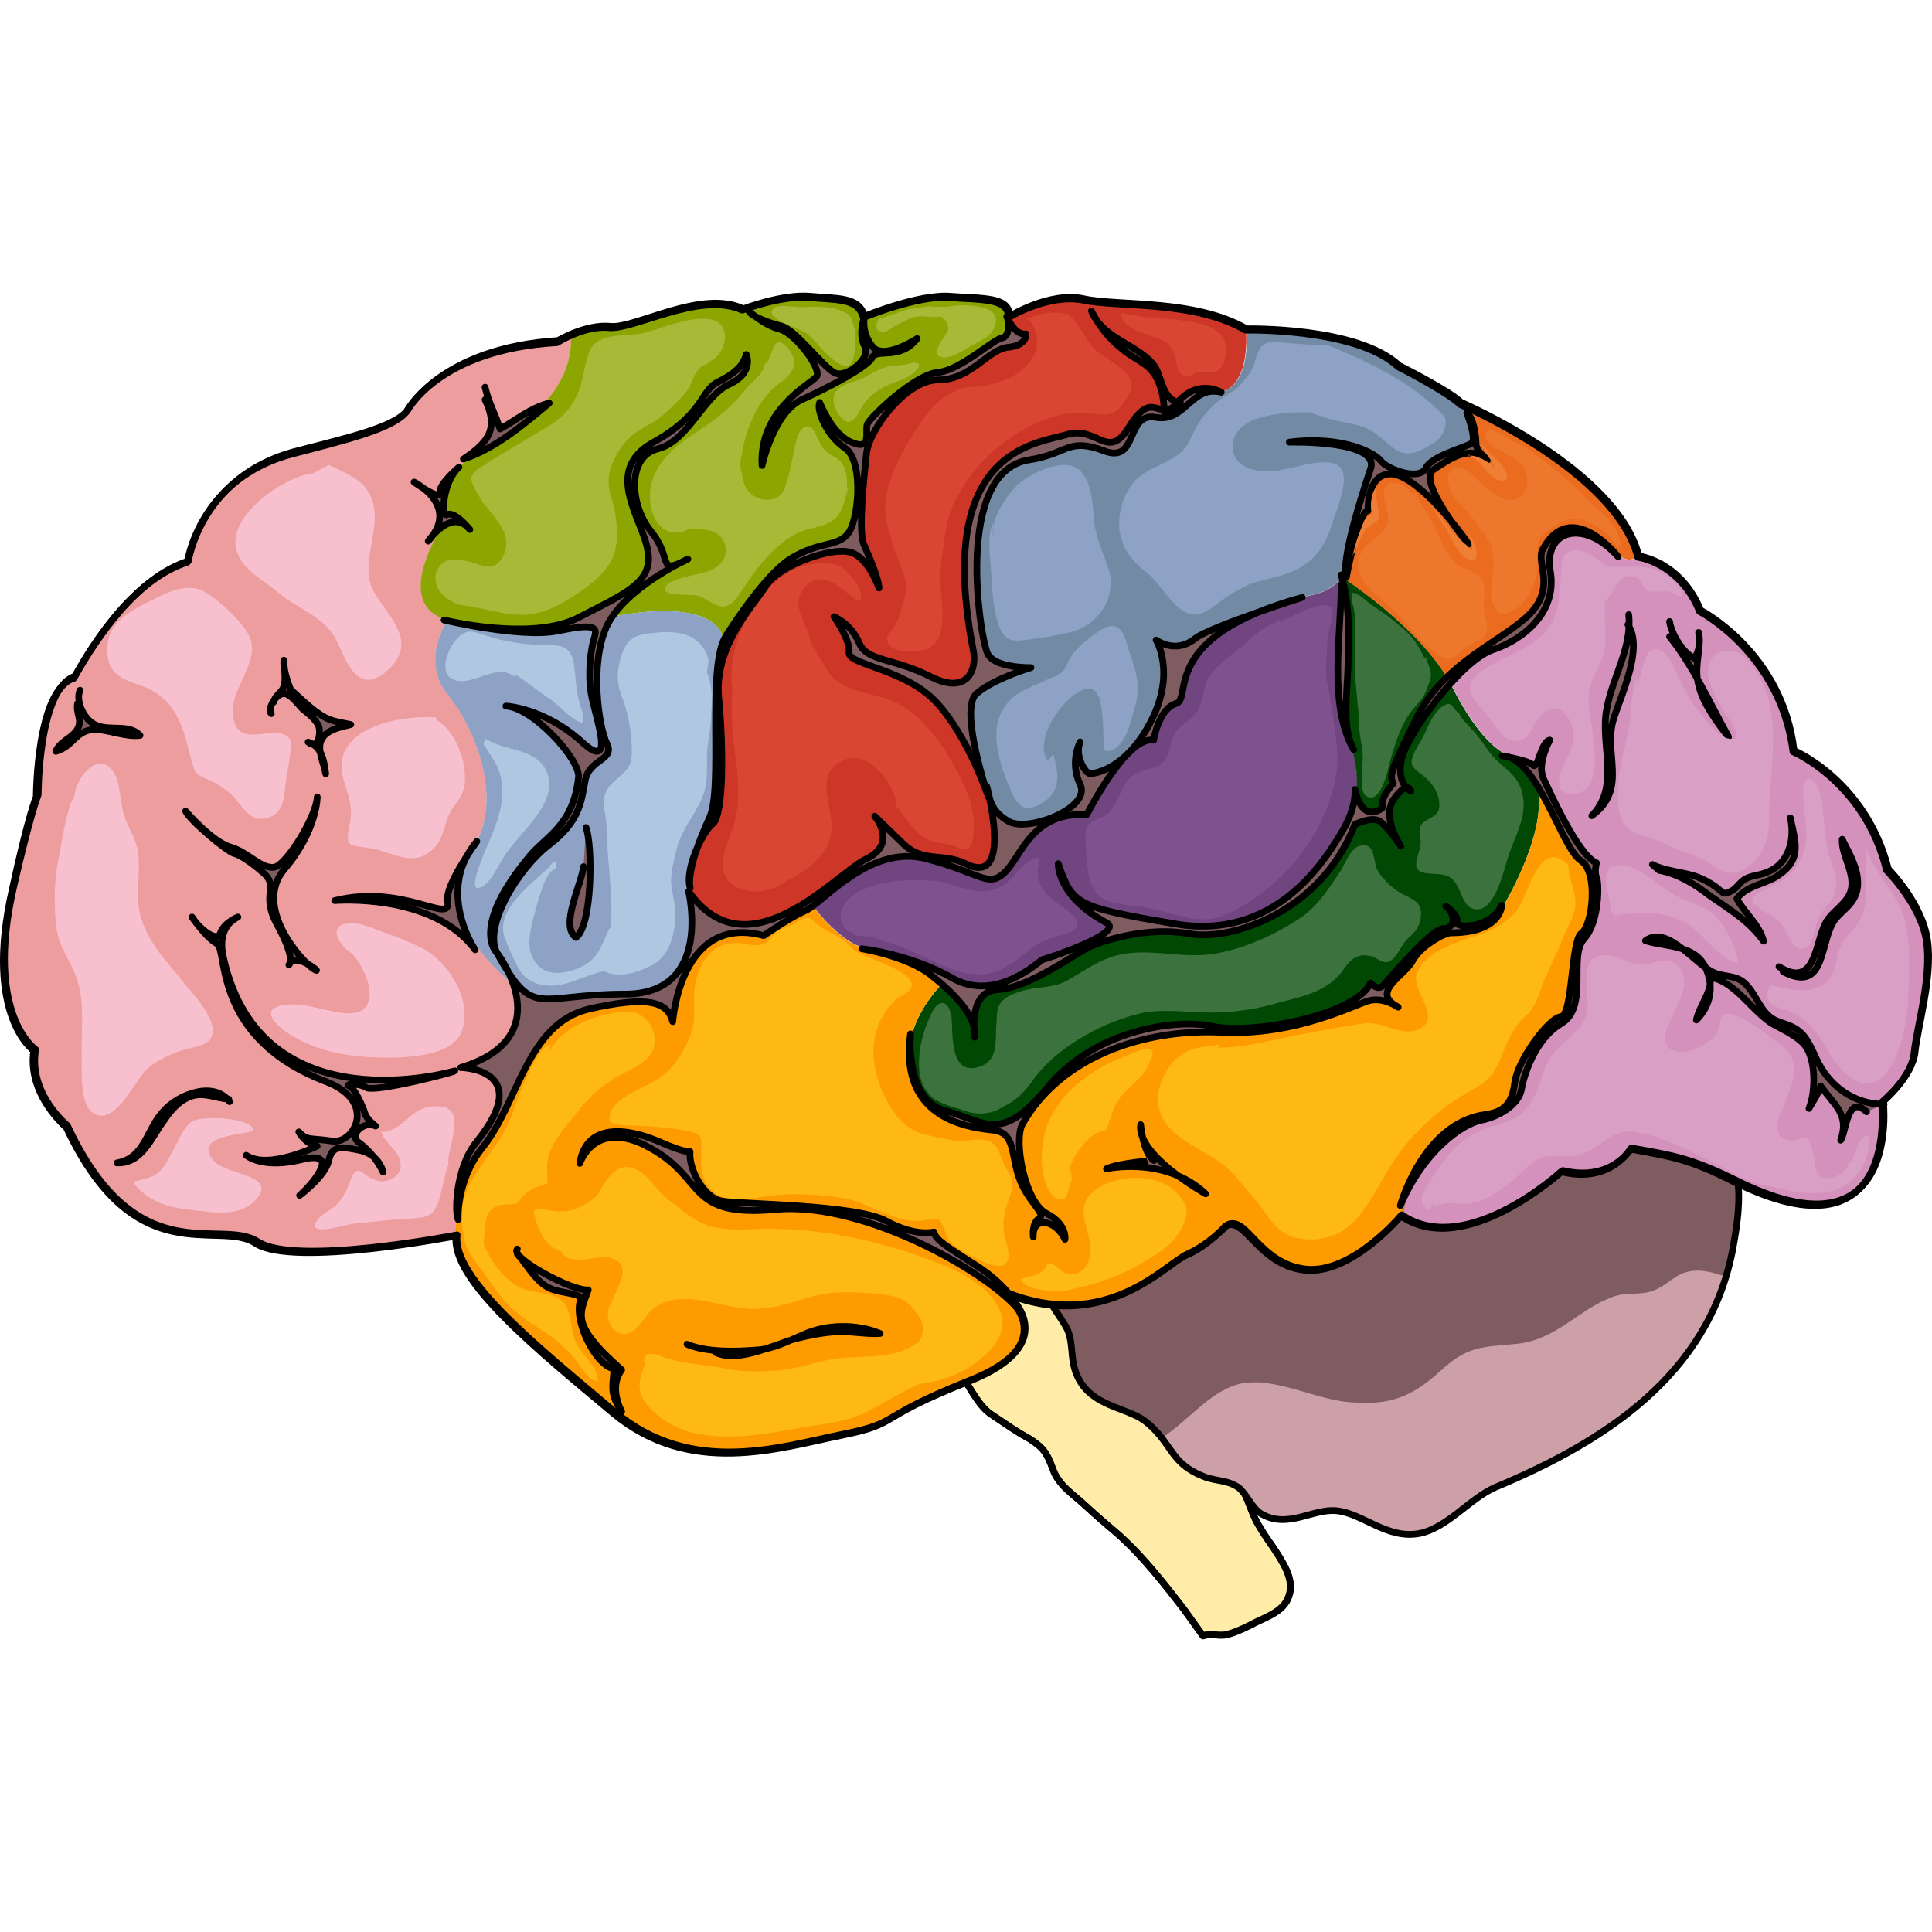 <?xml version="1.0" encoding="utf-8"?>
<!-- Created by: Science Figures, www.sciencefigures.org, Generator: Science Figures Editor -->
<!DOCTYPE svg PUBLIC "-//W3C//DTD SVG 1.1//EN" "http://www.w3.org/Graphics/SVG/1.1/DTD/svg11.dtd">
<svg version="1.1" id="Layer_1" xmlns="http://www.w3.org/2000/svg" xmlns:xlink="http://www.w3.org/1999/xlink" 
	 width="800px" height="800px" viewBox="0 0 287.763 200.584" enable-background="new 0 0 287.763 200.584"
	 xml:space="preserve">
<g>
	
		<path fill-rule="evenodd" clip-rule="evenodd" fill="#FFECA8" stroke="#000000" stroke-linecap="round" stroke-linejoin="round" stroke-miterlimit="10" d="
		M141.361,158.362c0.622,1.119,1.243,2.114,1.99,3.109c1.367,1.991,2.486,4.48,4.476,5.725c1.865,1.244,3.606,2.488,5.472,3.483
		c2.113,1.369,2.611,2.115,3.48,4.479c0.871,2.488,2.984,3.732,4.85,5.475c1.617,1.493,3.357,2.986,4.974,4.354
		c3.73,3.359,6.715,7.217,9.699,11.074c0.994,1.368,1.864,2.612,2.86,3.981c0.994-0.374,2.113,0,3.232-0.125
		c1.243-0.249,2.61-0.871,3.854-1.493c1.989-1.119,4.974-1.866,5.72-4.354c0.87-2.488-0.995-5.102-2.363-7.217
		c-0.869-1.244-1.74-2.488-2.486-3.856c-0.87-1.742-1.368-3.608-2.362-5.351c-1.368-2.24-2.611-4.354-3.606-6.968
		c-1.243-3.359-2.237-6.844-3.979-10.078c-3.108-5.972-5.222-13.687-11.813-16.922c-5.347-2.612-12.434-4.105-18.154-1.99
		c-2.486,0.871-5.222,2.737-6.217,5.102c-0.497,1.119-1.989,4.603-1.865,6.47c0.125,0.373,0.125,0.373,0.125,0.373
		C139.869,155.251,140.491,156.745,141.361,158.362"/>
	<path fill="none" stroke="#000000" stroke-linecap="round" stroke-linejoin="round" stroke-miterlimit="10" d="M141.401,158.401
		c0.621,1.12,1.243,2.116,1.989,3.111c1.368,1.99,2.487,4.479,4.477,5.723c1.865,1.244,3.605,2.488,5.471,3.484
		c2.114,1.369,2.611,2.115,3.482,4.479c0.87,2.488,2.983,3.732,4.85,5.475c1.615,1.492,3.356,2.986,4.973,4.354
		c3.73,3.359,6.715,7.217,9.699,11.074c0.994,1.368,1.865,2.612,2.859,3.981c0.995-0.373,2.114,0,3.233-0.125
		c1.243-0.248,2.611-0.87,3.854-1.492c1.989-1.12,4.973-1.867,5.72-4.355c0.87-2.488-0.995-5.102-2.362-7.216
		c-0.871-1.244-1.741-2.489-2.487-3.858c-0.87-1.742-1.368-3.607-2.362-5.35c-1.368-2.239-2.611-4.354-3.606-6.968
		c-1.243-3.359-2.238-6.843-3.979-10.078c-3.108-5.973-5.223-13.687-11.813-16.922c-5.347-2.613-12.435-4.105-18.153-1.99
		c-2.487,0.87-5.224,2.736-6.218,5.101c-0.497,1.12-1.989,4.604-1.865,6.471c0.124,0.373,0.124,0.373,0.124,0.373
		C139.909,155.291,140.531,156.784,141.401,158.401"/>
	<path fill-rule="evenodd" clip-rule="evenodd" fill="#CD9FA6" d="M156.208,143.801c-3.229,3.236,1.367,7.842,2.733,10.58
		c1.118,2.613,0.124,5.103,2.112,8.09c2.484,3.609,7.205,3.609,9.813,5.85c3.852,3.235,3.354,6.099,8.696,8.09
		c1.863,0.623,3.105,0.374,4.845,1.494c1.366,1.12,1.987,3.111,3.479,3.982c3.975,2.24,7.577-0.871,11.18-0.498
		c3.852,0.373,7.578,4.356,12.424,3.36c4.099-0.871,7.453-5.227,11.18-6.845c16.398-6.847,31.555-16.679,35.281-34.975
		c1.614-8.463,1.987-14.687-4.721-20.536c-8.199-7.343-17.144-1.244-26.833,0.871c-14.659,3.236-30.685,1.369-44.847,5.477
		c-6.584,1.867-23.479,7.468-24.97,14.313L156.208,143.801L156.208,143.801L156.208,143.801z"/>
	<path fill-rule="evenodd" clip-rule="evenodd" fill="#7F5C60" d="M253.27,121.902c-8.329-7.331-17.28-1.242-26.978,0.87
		c-14.546,3.23-30.707,1.366-44.88,5.467c-6.589,1.864-23.496,7.456-24.988,14.29c-0.249,0.746-0.249,0.746-0.249,0.746
		c-3.356,3.23,1.368,7.828,2.611,10.562c1.118,2.609,0.124,5.095,2.238,8.077c2.361,3.604,7.085,3.604,9.696,5.841
		c1.119,0.993,1.865,1.863,2.486,2.733c4.227-2.858,7.46-7.332,12.06-8.077c4.973-0.746,10.815,2.485,15.788,2.857
		c5.968,0.497,9.2-0.745,13.552-4.722c3.979-3.604,5.843-3.479,11.313-3.977c6.092-0.621,9.324-5.343,14.546-7.082
		c1.865-0.622,4.103-0.124,5.843-0.87c1.741-0.621,2.983-2.112,4.476-2.609c2.238-0.746,4.103-0.124,6.092,0.497
		c0.373-1.367,0.746-2.609,0.995-4.101C259.61,133.956,259.859,127.867,253.27,121.902L253.27,121.902z"/>
	<path fill="none" stroke="#000000" stroke-linecap="round" stroke-linejoin="round" stroke-miterlimit="10" d="M156.248,143.841
		c-3.229,3.236,1.366,7.841,2.733,10.579c1.117,2.614,0.124,5.104,2.111,8.091c2.484,3.609,7.205,3.609,9.814,5.85
		c3.851,3.236,3.354,6.099,8.696,8.09c1.863,0.622,3.104,0.373,4.845,1.493c1.366,1.121,1.987,3.112,3.479,3.983
		c3.975,2.24,7.578-0.871,11.181-0.498c3.851,0.374,7.578,4.356,12.423,3.36c4.099-0.871,7.453-5.228,11.18-6.846
		c16.398-6.845,31.555-16.678,35.281-34.974c1.615-8.463,1.987-14.687-4.721-20.536c-8.199-7.343-17.144-1.244-26.834,0.871
		c-14.658,3.236-30.684,1.369-44.846,5.477c-6.584,1.867-23.479,7.468-24.97,14.313L156.248,143.841L156.248,143.841
		L156.248,143.841z"/>
	<path fill-rule="evenodd" clip-rule="evenodd" fill="#714580" d="M120.706,90.899c2.862-2.362,9.456-7.461,12.815-7.834
		c3.359-0.249,4.479,1.244,9.082,2.238c4.604,0.995,5.724,2.487,7.466-1.989c0,0,3.484-3.979,6.471-4.975
		c2.985-0.87,7.216-5.719,9.704-7.833c2.488-1.99,6.346-6.59,8.088-10.57c1.742-3.854,3.359-10.818,19.658-14.549
		c1.742-0.497,4.23-0.621,5.848-3.108c0,0,0.498,2.114,0.498,6.466s-1.12,13.927,0.746,18.279c1.742,4.352,1.368,9.699-0.995,14.549
		c-2.364,4.849-11.447,15.17-27.622,12.932c0,0-4.229-0.124-7.34,1.368c-3.111,1.368-12.566,6.59-15.056,7.212
		c-2.612,0.622-5.35,1.741-9.331-0.622c-3.981-2.362-8.088-3.979-11.944-4.849C124.937,96.743,120.706,90.899,120.706,90.899
		L120.706,90.899z"/>
	<path fill-rule="evenodd" clip-rule="evenodd" fill="#7F528F" d="M197.702,52.014c-0.125-1.99,2.485-6.22-1.367-5.349
		c-1.864,0.373-3.48,1.493-5.345,2.114c-1.615,0.498-2.982,1.12-4.226,2.365c-1.988,1.866-4.599,3.483-6.339,5.599
		c-1.491,1.742-0.869,4.479-2.609,6.221c-0.746,0.871-1.865,1.493-2.61,2.364c-0.746,0.871-0.746,2.115-1.119,3.11
		c-0.869,2.613-2.609,2.116-4.723,3.111c-2.112,0.871-2.61,4.106-3.977,5.723c-0.87,0.871-2.237,1.12-3.107,1.866
		c-0.994,1.12-0.497,3.11-0.497,4.354c0.248,2.115,0.124,4.106,1.491,5.848c1.615,1.866,4.226,1.741,6.463,2.115
		c3.978,0.373,8.328,2.986,12.429,1.368c4.723-1.991,8.7-5.474,11.808-9.456c2.734-3.608,5.22-9.331,5.22-13.81
		c0-3.981-0.994-8.211-1.616-12.068c-0.248-1.866,0.125-4.106,0.125-5.723"/>
	<path fill-rule="evenodd" clip-rule="evenodd" fill="#7F528F" d="M127.085,95.282c-1.364,0-1.985-1.857-1.861-2.849
		c0.372-1.857,2.109-3.095,3.723-3.715c3.351-1.238,7.569-1.486,11.043-0.991c3.227,0.62,6.08,2.477,9.307,0.62
		c1.985-1.115,3.102-3.964,5.459-4.211c0.125,1.114-0.372,1.981-0.124,3.096c0.373,1.363,1.117,2.354,2.234,3.22
		c1.116,0.991,5.459,3.22,2.729,4.706c-1.365,0.62-3.227,0.867-4.591,1.61c-1.861,0.991-3.227,2.601-5.088,3.592
		c-3.722,2.229-7.196,0.99-10.795-0.743c-2.109-0.991-4.219-1.982-6.453-2.725c-1.116-0.248-1.985-0.744-3.102-0.991
		c-0.744-0.124-1.86,0.124-2.481-0.372"/>
	<path fill-rule="evenodd" clip-rule="evenodd" fill="#004804" d="M215.944,57.961c-4.848-8.463-16.159-15.682-16.159-15.682
		s0.497,2.116,0.497,6.472c0,4.356-1.118,13.939,0.746,18.295c1.74,4.356,1.367,9.708-0.994,14.562s-11.437,15.184-27.595,12.944
		c0,0-4.227-0.125-7.334,1.369c-3.107,1.369-12.555,6.597-15.04,7.219c-2.611,0.623-5.346,1.742-9.323-0.622
		c0,0-10.689,9.832-1.74,18.793c0,0,7.459,4.604,11.561,3.111c3.977-1.618,4.102-9.086,17.525-12.943
		c13.549-3.858,13.798-0.374,20.884-1.992c6.961-1.493,14.667-3.608,16.407-4.853c1.74-1.245,7.334-9.086,10.565-9.957
		c3.356-0.871,5.594,0.747,7.707-2.863c0,0,11.685-18.917,1.243-22.776C220.047,67.171,215.944,57.961,215.944,57.961
		L215.944,57.961z"/>
	<path fill-rule="evenodd" clip-rule="evenodd" fill="#3B723E" d="M212.126,54.424c-0.877-1.993-3.758-4.11-5.887-4.857
		c-1.504-0.499-2.13-0.25-2.255,1.37c-0.126,1.495,0.125,3.113,0,4.608c-0.126,2.615-1.003,4.732-1.503,7.223
		c-0.376,2.242,0.5,4.358,0.5,6.601c0,1.121-0.626,4.857,0.501,5.604c2.38,1.495,3.383-4.732,3.759-5.854
		c0.626-1.993,1.127-3.736,2.129-5.48c0.627-1.246,1.754-2.241,2.631-3.487c0.502-0.872,1.002-2.242,1.128-3.114
		c0-1.245-0.502-1.619-0.752-2.74"/>
	<path fill-rule="evenodd" clip-rule="evenodd" fill="#3B723E" d="M217.477,62.813c-1.244-0.871-1.12-2.241-2.736-1.12
		c-1.368,0.996-2.115,3.237-2.861,4.606c-0.498,0.996-1.741,2.615-1.617,3.859c0.249,0.996,1.866,1.743,2.488,2.491
		c0.871,0.871,1.492,1.992,1.617,3.237c0.124,1.743-0.498,1.868-1.742,2.614c-1.244,0.622-1.244,1.245-1.119,2.49
		c0.249,1.37,0,1.619-0.373,2.989c-1.119,3.734,2.861,1.867,4.851,3.112c1.742,1.121,1.617,4.357,3.607,4.731
		c3.234,0.622,4.478-6.35,5.224-8.342c0.996-2.74,2.612-5.603,1.991-8.591c-0.622-3.361-2.985-3.859-4.976-6.474
		c-0.746-0.996-1.493-2.241-2.488-3.237c-0.621-0.747-1.492-1.494-1.989-2.366"/>
	<path fill-rule="evenodd" clip-rule="evenodd" fill="#3B723E" d="M138.239,119.156c-2.116-2.114-1.369-7.214-0.373-9.701
		c0.373-0.995,0.871-2.363,1.494-3.109c1.369-1.368,2.116,0.124,2.365,1.493c0.249,2.611-0.374,9.203,4.482,7.338
		c3.859-1.617,0.623-7.338,3.61-8.956c3.735-2.113,4.358,6.344,4.233,8.583c-0.249,2.238-2.24,4.602-3.984,5.97
		c-2.116,1.741-4.481,1.866-6.972,0.871c-1.37-0.374-3.859-1.12-4.731-2.239"/>
	<path fill-rule="evenodd" clip-rule="evenodd" fill="#3B723E" d="M148.47,109.316c0-0.993-0.124-2.235,0.373-3.23
		c0.746-1.242,2.237-1.739,3.479-2.112c2.112-0.621,4.599-0.373,6.587-1.491c2.237-1.242,3.977-2.609,6.462-3.479
		c4.971-1.74,10.066,0.249,15.286-0.497c4.599-0.745,8.948-2.734,12.8-5.219c2.734-1.739,4.599-4.722,6.339-7.331
		c0.621-1.118,1.491-3.479,2.982-3.604c2.112-0.373,1.74,2.361,2.361,3.604c0.87,1.615,2.733,3.23,4.474,3.976
		c1.491,0.746,2.237,1.243,1.989,3.231c-0.249,1.491-0.871,2.112-1.989,3.107c-0.869,0.87-1.491,2.609-2.485,3.231
		c-1.242,0.745-1.988-0.622-3.231-0.747c-2.236-0.373-3.106,1.119-4.101,2.486c-2.237,2.857-5.841,3.604-9.197,4.474
		c-3.728,1.118-7.58,1.615-11.558,1.49c-3.479-0.123-6.71-0.621-10.066,0.373c-5.592,1.491-12.054,5.219-15.285,9.941
		c-1.367,1.863-2.858,3.354-5.096,3.976c-0.869,0.125-2.485,0.745-2.361-0.621c0-0.621,0.87-1.615,1.118-2.236
		c0.995-1.492,1.492-2.61,1.989-4.474c0.124-0.249,0.249-0.373,0.249-0.621"/>
	<path fill-rule="evenodd" clip-rule="evenodd" fill="#3B723E" d="M212.094,57.484c1.115-0.746,0.123-3.108-0.372-3.979
		c-0.867-1.617-1.858-2.86-3.221-3.855c-1.239-1.119-2.603-2.114-3.965-2.984c-0.868-0.498-1.983-1.866-3.098-1.99
		c-0.372,0.87,0.123,1.741,0.247,2.611c0.248,1.368,0.125,2.735,0.125,4.104c0,2.363-0.125,4.601,0.123,6.84
		c0.248,2.114,0.248,4.103,0.744,6.217c0.247,1.244,0.619,3.233,2.229,2.239c0.991-0.747,2.106-2.487,2.85-3.482
		c0.62-0.746,1.115-1.493,1.734-2.114"/>
	<path fill-rule="evenodd" clip-rule="evenodd" fill="#ED9D9D" d="M77.24,103.717c-10.69-8.83-9.819-14.923-6.216-22.012
		c3.605-6.964-0.124-16.665-4.351-21.888c-4.102-5.098,0-11.068,0-11.068c-8.7-2.487-0.373-14.551-0.373-14.551
		s-2.485-7.088,8.204-12.933C83.454,16.539,85.319,10.57,85.07,6.093c-1.118,0.622-1.988,0.995-1.988,0.995
		C65.556,8.207,60.709,17.41,60.709,17.41c-1.865,2.612-9.323,4.229-16.905,6.219c-13.922,3.73-15.786,16.291-15.786,16.291
		c-7.706,2.487-13.547,11.317-16.903,17.162c-5.47,1.866-5.47,17.66-5.47,17.66s-1.118,2.611-3.729,14.053
		c-4.227,18.779,3.355,23.877,3.355,23.877c-1.118,6.592,4.724,11.316,4.724,11.316c10.316,22.137,22.746,13.681,28.339,17.287
		c5.221,3.605,27.595-0.622,29.583-0.995c-0.248-7.338,0.622-9.203,3.978-14.053c3.232-4.851,3.729-7.96,4.973-11.441
		C78.109,111.427,79.85,105.955,77.24,103.717L77.24,103.717z"/>
	<path fill-rule="evenodd" clip-rule="evenodd" fill="#CE3728" d="M103.247,98.266c-0.125,0.125-0.249,0.249-0.249,0.249
		S103.122,98.391,103.247,98.266L103.247,98.266z M185.579,5.378c-7.699-4.476-19-3.357-24.215-4.476
		c-5.093-1.12-10.929,2.611-10.929,2.611c0-0.125-0.124-0.125-0.124-0.249c0,0.622-0.248,2.362,0.621,3.73
		c-6.085,3.358-6.085,3.358-6.085,3.358s-3.602,1.989-5.837,2.113c-2.235,0.249-8.816,4.974-10.68,12.311
		c-0.745,12.435-0.745,12.435-0.745,12.435s-6.954,1.492-9.811,3.233c-2.731,1.617-7.45,7.088-10.059,13.181
		c-1.862,10.445,0.373,22.383-1.366,24.497c-5.216,6.591-3.602,11.441-3.602,11.441c2.236,4.85,0.87,7.833,0.498,8.704
		c0.496-0.87,2.482-3.606,5.836-3.481c3.974,0.124,8.692-1.617,11.674-3.98c2.855-2.238,9.438-7.336,12.79-7.709
		c3.353-0.249,4.47,1.119,9.064,2.238c4.596,0.995,5.714,2.487,7.452-2.114c0.62-1.493-4.595-10.818-6.582-19.523
		c0,0-0.87-3.855,2.235-5.844c2.98-1.989-0.248-4.352-0.248-7.585c0-3.233-3.851-17.782,4.843-24.497
		c8.568-6.591,10.556-3.979,12.17-3.606c1.614,0.497,3.974,1.492,5.588-0.746c1.614-2.239,2.36-3.607,4.719-3.607
		c2.484,0,3.229-1.243,4.471-1.989c1.242-0.87,2.608-0.373,4.595-0.994C186.448,13.585,185.579,5.378,185.579,5.378L185.579,5.378z"
		/>
	<path fill-rule="evenodd" clip-rule="evenodd" fill="#D94732" d="M132.94,75.681c1.369,1.741,2.614,3.979,4.481,5.346
		c1.369,0.995,2.739,0.871,4.233,1.244c1.618,0.373,2.738,1.616,3.236-0.871c0.498-2.362-0.125-5.47-1.12-7.583
		c-1.992-4.475-4.98-9.448-9.213-12.183c-3.485-2.237-8.465-1.616-11.08-4.972c-1.866-2.611-4.231-8.826-8.091-8.826
		c-2.49-0.125-4.232,3.48-5.104,5.47c-1.246,3.232-1.37,7.334-1.246,10.69c0.25,5.47,1.868,10.442,0.125,15.788
		c-0.747,2.114-2.117,4.724-1.245,6.837c1.12,2.86,5.478,3.108,7.719,1.865c3.734-1.989,7.842-4.103,8.216-8.578
		c0.249-3.356-2.738-8.081,1.618-10.193c3.735-1.865,7.719,3.232,8.092,6.588"/>
	<path fill-rule="evenodd" clip-rule="evenodd" fill="#D94732" d="M167.057,3.057c-0.499,1.758,3.116,2.888,4.363,3.39
		c1.621,0.502,2.618,0.753,3.366,2.385c0.623,1.129,0.249,3.138,1.62,3.515c0.998,0.376,1.122-0.251,1.995-0.502
		c0.872-0.251,2.119,0.251,2.742-0.125c1.496-0.753,1.87-3.64,1.122-4.896c-0.748-1.381-2.867-2.134-4.363-2.385
		c-2.867-0.627-5.859-0.502-8.727-1.003C168.428,3.308,167.805,3.183,167.057,3.057"/>
	<path fill-rule="evenodd" clip-rule="evenodd" fill="#D94732" d="M152.954,4.072c1.245-1.12,5.232-1.494,6.354-0.622
		c1.495,1.12,2.367,3.61,3.737,4.979c1.495,1.37,3.862,2.365,4.983,3.983c1.246,1.619,0.124,2.864-0.872,4.233
		c-1.495,2.241-3.363,1.369-5.855,1.245c-3.239-0.124-6.104,0.996-8.846,2.49c-4.858,2.863-8.846,6.847-10.839,12.201
		c-0.871,2.241-0.996,4.855-1.37,7.096c-0.249,1.867-0.249,3.734,0,5.602c0.249,3.362,0.623,7.594-3.364,8.092
		c-1.12,0.125-4.111,0.249-4.608-1.245c-0.499-0.996,0.497-1.618,0.871-2.241c0.748-1.245,1.122-2.739,1.495-4.108
		c0.997-2.864-0.623-4.979-1.495-7.843c-0.747-2.117-1.494-4.482-1.246-6.847c0.375-4.233,3.364-8.964,5.731-12.45
		c1.246-1.619,2.491-2.988,4.36-3.859c1.495-0.871,3.239-0.622,4.983-0.996c2.865-0.498,5.98-1.992,7.226-4.855
		c0.623-1.494,0.125-4.357-1.37-5.229"/>
	<path fill-rule="evenodd" clip-rule="evenodd" fill="#D94732" d="M120.727,52.873c0.248-3.229-3.358-5.838-0.995-8.819
		c2.736-3.354,5.845,0.372,8.208,1.987c0.995-1.118-0.498-3.105-1.368-3.975c-1.119-1.366-1.99-1.739-3.73-1.739
		c-3.482-0.124-5.97,1.367-8.457,3.728c-3.979,4.099-7.338,12.546-4.229,17.888c1.119,1.987,1.99,4.845,3.606,6.584
		c4.104,4.349,3.109-5.217,3.731-6.584"/>
	<path fill-rule="evenodd" clip-rule="evenodd" fill="#EB6B1F" d="M236.087,35.582c4.351,1.745,5.345,5.608,7.956,3.615
		c-2.984-11.591-21.754-20.689-25.732-22.559l0.125,0.125c2.485,5.733,0.745,6.605,0.745,6.605s-2.983,0.249-5.346,2.119
		c-2.237,1.87-2.858,2.493-6.837,1.122c-3.854-1.371-4.848,8.724-6.215,13.46c-0.249,0.873-0.622,1.62-0.995,2.244
		c0,0,11.313,7.229,16.16,15.704c4.352-4.736,5.346-4.736,7.334-5.609c2.238-1.121,7.708-5.234,7.21-9.596
		C229.871,38.573,231.86,33.837,236.087,35.582L236.087,35.582z"/>
	<path fill-rule="evenodd" clip-rule="evenodd" fill="#D491BB" d="M281.232,85.832c-3.354-13.171-14.037-17.645-14.037-17.645
		c-1.74-14.662-13.914-20.875-13.914-20.875c-2.982-7.332-9.193-8.077-9.193-8.077l0,0c-2.609,1.989-3.603-1.864-7.951-3.603
		c-4.224-1.74-6.211,2.982-5.59,7.207c0.497,4.35-4.97,8.45-7.206,9.568c-1.987,0.87-2.98,0.87-7.329,5.591
		c0,0,4.1,9.195,8.944,11.059c0,0,1.615-0.124,4.721,4.846c3.106,4.97,6.212,10.811,7.454,11.556c0,0,1.118,8.574-1.242,10.313
		c-2.36,1.74-0.373,11.805-3.23,13.048c-2.732,1.242-5.217,4.1-6.584,9.567c-0.994,4.101-4.721,4.474-4.721,4.474
		s-11.305,2.609-12.299,14.538c9.441,6.338,23.729-6.71,23.729-6.71c7.329,1.739,10.187-3.355,10.187-3.355
		c6.336,1.118,8.82,1.491,15.404,4.723c24.971,12.55,22.113-11.681,22.113-11.681s4.348-3.728,4.722-7.332
		c0.372-3.728,2.608-11.059,1.862-16.526C286.326,90.926,281.232,85.832,281.232,85.832L281.232,85.832z"/>
	<path fill-rule="evenodd" clip-rule="evenodd" fill="#FD9B00" d="M77.212,103.766L77.212,103.766L77.212,103.766L77.212,103.766z
		 M77.336,104.014c0-0.124-0.124-0.124-0.124-0.248C77.212,103.89,77.212,103.89,77.336,104.014L77.336,104.014z M237.092,85.492
		c-1.242-0.746-4.352-6.589-7.459-11.562c-0.373-0.622-0.746-1.119-1.119-1.616l0,0c3.108,6.588-4.848,19.517-4.848,19.517
		c-2.114,3.605-4.352,1.989-7.709,2.859c-3.232,0.87-8.827,8.701-10.567,9.944c-1.74,1.244-9.448,3.357-16.41,4.849
		c-7.087,1.616-7.336-1.864-20.887,1.989c-13.427,3.854-13.552,11.313-17.529,12.929c-4.103,1.491-11.563-3.108-11.563-3.108
		c-8.951-8.95,1.74-18.771,1.74-18.771c-3.979-2.362-8.081-3.979-11.935-4.849c-3.854-0.87-8.081-6.712-8.081-6.712
		c-2.984,2.237-7.832,4.102-11.687,3.854c-3.979-0.125-6.092,3.729-6.092,3.729c-3.232,6.34-4.974,6.34-14.422,7.086
		c-7.833,0.746-10.443-1.118-11.189-1.616c2.362,2.237,0.746,7.584-0.497,10.815c-1.243,3.48-1.741,6.588-4.973,11.437
		c-3.357,4.848-4.228,6.713-3.979,14.047c0.124,0,0.124,0,0.124,0c-0.746,6.589,12.184,16.782,23.497,26.354
		c11.438,9.572,24.616,5.221,33.816,3.356c9.199-1.864,4.476-2.238,19.146-8.08c14.67-5.843,5.097-13.177,5.097-13.177
		c15.168,6.215,23.994-4.103,27.227-5.594c3.357-1.492,5.968-4.352,5.968-4.352c2.859-1.491,4.725,5.843,11.687,6.589
		c6.963,0.745,14.297-8.08,14.297-8.08c0.125,0,0.125,0,0.249,0.124c0.994-11.935,12.308-14.545,12.308-14.545
		s3.729-0.372,4.725-4.475c1.368-5.47,3.854-8.329,6.589-9.573c2.86-1.242,0.871-11.312,3.233-13.052
		C238.211,94.069,237.092,85.492,237.092,85.492L237.092,85.492z"/>
	<path fill-rule="evenodd" clip-rule="evenodd" fill="#FEB913" d="M95.988,159.535c-0.497-2.733,2.86-0.87,3.98-0.621
		c2.735,0.746,5.472,0.746,8.207,1.367c2.861,0.496,5.722,0.496,8.706,0.123c2.86-0.372,5.598-1.49,8.458-1.739
		c4.353-0.372,9.327,0.249,12.437-3.354c1.243-1.367,4.974-4.474,6.964-1.491c1.368,1.988-0.994,3.852-2.239,5.219
		c-1.616,1.988-3.481,2.609-5.721,3.604c-2.86,1.243-5.223,2.858-7.959,4.225c-3.606,1.615-7.338,1.74-11.193,2.485
		c-4.601,0.87-10.073,1.615-14.799,0.372c-2.487-0.744-4.851-2.111-6.592-4.224c-1.492-1.864-1.119-3.977,0-6.089"/>
	<path fill-rule="evenodd" clip-rule="evenodd" fill="#FEB913" d="M136.445,157.34c0.248-0.746,0.87-1.616,0.994-2.611
		c0.125-1.243-0.373-1.989-1.118-2.983c-1.243-1.989-3.232-2.361-5.47-2.61c-2.983-0.249-6.464-0.498-9.323,0.249
		c-2.983,0.745-5.594,1.864-8.701,1.988c-4.848,0.249-11.063-3.356-15.414-0.124c-1.367,0.994-2.113,3.231-3.854,3.729
		c-1.989,0.622-3.231-1.492-2.983-3.356c0.497-2.362,4.6-6.963,0-7.957c-1.616-0.248-6.34,1.492-6.961-0.995
		c-0.373-1.367,1.119-2.362,1.864-3.356c0.995-1.119,1.989-2.486,2.859-3.729c1.242-1.989,2.61-5.596,5.221-5.347
		s4.103,3.481,5.967,4.85c2.112,1.616,3.854,3.231,6.34,3.979c2.237,0.621,4.972,0.497,7.21,0.373
		c9.447-0.249,19.019,1.989,27.596,5.47c5.594,2.238,12.307,7.46,6.216,13.179c-3.481,3.356-8.702,4.973-13.675,4.476"/>
	<path fill-rule="evenodd" clip-rule="evenodd" fill="#FEB913" d="M71.455,137.56c-0.873,2.984,2.369,8.083,4.736,9.823
		c2.119,1.741,4.736,1.244,6.979,2.362c1.994,0.995,1.744,4.477,2.492,6.342c0.749,1.99,3.49,3.854,3.366,6.093
		c-1.496-0.124-2.617-2.486-3.49-3.48c-1.122-1.369-2.617-2.612-3.988-3.606c-2.244-1.492-4.736-2.984-6.481-4.975
		c-1.495-1.864-2.866-3.979-4.362-5.968c-1.744-2.114-2.242-4.726-0.872-7.213"/>
	<path fill-rule="evenodd" clip-rule="evenodd" fill="#FEB913" d="M90.787,132.784c-1.985,1.752-3.475,3.504-6.328,4.005
		c-1.117,0.125-2.233,0-3.35-0.251c-1.365-0.25-1.861-0.25-1.365,1.377c0.621,2.253,1.612,4.13,3.847,4.881
		c3.474,1.252,6.079,0,7.319-3.88"/>
	<path fill-rule="evenodd" clip-rule="evenodd" fill="#FEB913" d="M81.88,112.919c1.988-3.732,7.332-5.599,11.311-5.848
		c3.231-0.248,5.469,3.732,3.729,6.345c-1.243,1.742-3.479,2.488-5.221,3.483c-2.113,1.369-3.854,2.737-5.345,4.729
		c-1.988,2.487-5.096,5.599-4.848,8.957c0,0.746,0.125,1.369,0,2.115c-1.242,0.373-2.61,0.746-3.604,1.866
		c-0.994,1.368-0.87,1.119-2.485,1.243c-3.48,0.125-3.107,2.986-3.356,5.599c-0.124,2.239-1.491,1.742-2.486,0
		c-0.869-1.368-0.869-3.358-0.745-5.101c0.621-4.229,3.853-7.34,5.966-10.823c1.616-2.613,2.237-5.848,3.605-8.585
		c0.745-1.368,1.988-4.603,3.604-4.976"/>
	<path fill-rule="evenodd" clip-rule="evenodd" fill="#FEB913" d="M90.875,122.109c1.369-2.86,5.724-3.731,7.964-5.598
		c2.115-1.741,3.607-4.478,4.354-7.09c0.497-2.363-0.124-4.851,0.497-7.09c0.871-3.234,2.737-5.597,6.222-5.473
		c1.369,0.124,2.737,0.622,3.857,0.124c0.746-0.248,1.244-1.243,1.866-1.741c0.87-0.622,1.99-0.871,2.861-1.369
		c0.498-0.248,0.995-0.746,1.493-0.746c1.12-0.124,0.995,0.498,2.115,1.244c1.12,0.871,2.489,1.244,3.733,2.239
		c0.621,0.498,0.995,1.12,1.865,1.618c1.244,0.87,8.586,2.86,8.089,5.099c-0.25,0.871-1.494,1.368-2.116,1.741
		c-0.995,0.871-1.742,1.866-2.364,2.985c-1.244,2.363-1.493,5.224-0.87,7.837c0.746,3.606,3.234,8.457,7.092,9.452
		c1.617,0.373,3.359,0.746,4.977,0.995c1.494,0.125,3.36-0.497,4.729,0c1.493,0.498,1.742,2.363,2.364,3.607
		c0.995,1.865,1.617,2.363,0.871,4.478c-0.622,1.742-1.12,3.234-0.996,4.976c0,1.244,1.244,3.856,0.498,4.976
		c-0.995,1.99-6.719-1.617-8.088-2.612c-1.119-0.871-1.244-3.234-2.115-3.731c-0.622-0.373-2.115,0.248-2.861,0.248
		c-1.119,0-2.239-0.124-3.359-0.497c-2.862-0.87-5.475-2.611-8.461-2.985c-3.359-0.497-7.342-0.746-10.576-0.248
		c-3.11,0.373-6.719,1.492-8.958-1.369c-1.244-1.492-1.12-3.233-1.12-4.975c0-2.488,0.373-2.861-2.239-3.358
		c-2.364-0.498-4.604-0.622-6.969-0.746c-1.368-0.125-3.483,0.124-4.479-0.746"/>
	<path fill-rule="evenodd" clip-rule="evenodd" fill="#FEB913" d="M159.526,130.848c-0.621,0.124,0.496-2.367,0.993-2.864
		c0.746-1.122,1.739-2.242,2.98-2.865c1.242-0.499,1.242-0.125,1.615-1.37c0.496-1.245,0.745-2.49,1.614-3.736
		c1.614-2.117,3.726-2.989,4.595-5.604c0.373-0.996,0.746-1.495-0.248-1.744c-0.745-0.249-2.856,0.872-3.602,1.121
		c-4.72,1.744-9.688,5.355-11.426,10.089c-0.745,1.868-0.994,3.985-0.869,5.854c0.124,1.37,0.621,4.732,2.359,5.23
		c1.614,0.623,1.614-1.868,2.111-2.864"/>
	<path fill-rule="evenodd" clip-rule="evenodd" fill="#FEB913" d="M156.263,144.518c1.372,0.249,1.747,1.992,3.743,1.618
		c1.623-0.248,2.247-1.618,2.371-3.236c0.25-3.112-2.496-6.226,0.25-8.84c2.995-2.739,9.608-3.113,12.479-0.125
		c1.872,1.868,1.997,2.739,1.123,4.98c-0.998,2.241-2.87,3.61-4.866,4.855c-2.87,1.868-6.614,3.486-9.858,4.233
		c-1.996,0.498-3.619,0.996-5.49,0.623c-1.373-0.125-3.494-0.374-3.994-1.744c1.373-0.373,3.494-0.622,3.994-2.24
		c0.249-0.125,0,0.124,0,0.124"/>
	<path fill-rule="evenodd" clip-rule="evenodd" fill="#FEB913" d="M181.736,111.949c-2.489,0.498-4.233,0.249-6.35,1.991
		c-1.867,1.492-3.236,4.727-2.863,7.092c0.871,5.475,8.217,6.594,11.33,10.451c1.618,1.866,3.237,3.608,4.606,5.6
		c1.369,1.99,2.864,3.607,5.479,3.856c7.47,0.871,9.836-5.35,13.073-10.7c2.739-4.479,6.848-8.336,11.33-10.949
		c1.493-0.871,3.361-1.742,4.233-3.359c1.369-2.24,1.867-5.102,3.61-7.093c0.622-0.871,1.618-1.368,2.116-2.363
		c0.747-1.12,1.121-2.613,1.619-3.857c0.871-2.115,1.991-4.23,2.863-6.47c0.747-1.866,1.992-3.484,1.867-5.599
		c-0.124-1.741-1.12-3.608-0.995-5.225c-3.86-3.982-5.604,2.613-6.973,5.35c-1.37,2.986-4.606,4.479-7.595,5.35
		c-2.864,0.995-6.475,2.115-7.969,5.101c-1.369,2.613,4.233,7.092-0.124,8.71c-2.366,0.871-5.229-1.369-7.844-0.996
		c-2.864,0.374-5.853,0.996-8.716,1.494c-4.358,0.746-8.591,2.115-12.949,2.115"/>
	<path fill-rule="evenodd" clip-rule="evenodd" fill="#8CA500" d="M150.359,3.239c-0.125-2.737-4.105-2.364-8.834-2.737
		c-4.728-0.373-12.814,2.986-12.814,2.986c-0.746-2.986-4.105-2.613-8.087-2.986c-4.105-0.373-9.953,1.866-9.953,1.866
		C104.45-0.617,94.497,5.354,90.89,4.981c-2.115-0.249-4.354,0.498-5.848,1.12c0.249,4.478-1.617,10.449-10.575,15.176
		c-10.699,5.847-8.211,12.938-8.211,12.938s-8.336,12.067,0.373,14.555c0,0,11.072,3.235,21.15,0.373
		c10.077-2.861,21.274-2.612,19.906,4.479c2.612-6.096,7.216-11.445,10.077-13.187c2.737-1.617,9.828-3.234,9.828-3.234
		c0.747-12.44,0.747-12.44,0.747-12.44c1.866-7.339,8.46-12.067,10.7-12.191c2.238-0.125,5.848-2.239,5.848-2.239
		c6.096-3.359,6.096-3.359,6.096-3.359C150.11,5.603,150.234,3.861,150.359,3.239L150.359,3.239z"/>
	<path fill-rule="evenodd" clip-rule="evenodd" fill="#A6BA38" d="M106.735,9.624c1.989-2.363,1.74-5.598-1.614-5.722
		c-3.355-0.125-6.214,1.368-9.319,2.114c-2.486,0.623-6.586-0.249-7.953,2.613c-0.87,1.991-0.87,4.23-1.74,6.221
		c-0.869,2.115-2.36,3.857-4.349,4.976c-2.982,1.866-6.089,3.608-9.071,5.474c-0.745,0.498-2.236,1.244-2.484,2.24
		c-0.125,0.995,1.242,2.861,1.739,3.732c1.863,2.488,4.722,4.852,2.858,8.211c-1.491,2.613-3.853,0.498-6.089,0.373
		c-1.615-0.124-2.734-0.249-3.604,1.493c-1.118,2.488,1.491,4.853,3.852,5.226c3.106,0.373,6.462,1.617,9.692,1.368
		c2.733-0.249,5.095-1.617,7.331-3.11c2.112-1.369,4.847-3.608,5.592-6.22c0.621-2.364,0.249-5.724-0.497-7.962
		c-0.745-2.364-0.496-4.355,0.746-6.469c1.367-2.489,2.858-3.483,5.219-4.728c1.491-0.746,2.858-2.364,4.101-3.484
		c0.869-0.87,1.367-1.493,1.863-2.612c0.373-0.996,0.746-1.742,1.491-2.364c0.497-0.373,1.118-0.373,1.367-0.871
		c0.497-0.124,0.994-0.746,0.994-0.995"/>
	<path fill-rule="evenodd" clip-rule="evenodd" fill="#A6BA38" d="M127.318,5.501c-0.496-1.364-0.248-1.985-1.613-2.605
		c-0.994-0.497-2.111-0.744-3.229-0.744c-1.117-0.124-2.235,0-3.353,0c-0.745,0-2.98-0.373-3.602,0
		c-2.484,1.489,3.602,3.225,4.347,3.722c1.862,1.364,3.104,3.598,5.092,4.713C127.815,12.323,127.318,7.237,127.318,5.501"/>
	<path fill-rule="evenodd" clip-rule="evenodd" fill="#A6BA38" d="M113.786,10.689c1.37-0.249,1.121-5.235,3.488-2.493
		c1.994,2.244,0.748,3.989-1.245,5.36c-3.115,2.244-4.859,6.607-5.483,10.221c-0.747,3.74-0.747,5.983-3.861,8.352
		c-1.869,1.371-4.361,4.238-6.854,3.49c-3.114-0.873-3.489-5.485-2.616-7.854c1.246-3.614,4.61-5.733,7.601-7.728
		c2.367-1.621,4.36-3.241,6.105-5.485c0.872-1.122,2.616-2.244,2.99-3.74"/>
	<path fill-rule="evenodd" clip-rule="evenodd" fill="#A6BA38" d="M126.174,29.104c0-1.367,0-2.857-0.992-3.975
		c-0.62-0.621-1.487-0.869-2.107-1.491c-0.867-0.745-1.115-1.615-1.612-2.609c-0.991-2.235-2.479-0.745-2.851,0.994
		c-0.62,2.36-0.868,4.844-1.736,7.081c-0.743,2.36-4.215,2.236-5.578,0.248c-0.868-1.242-0.62-2.857-1.364-4.099
		c-1.239-2.36-2.976,0.249-3.967,1.615c-0.992,1.242-1.984,2.609-3.1,3.603c-0.62,0.621-1.612,1.243-1.983,2.236
		c-0.621,1.242,0,1.863,1.239,2.236c1.611,0.497,3.1,0,4.711,0.994c1.364,0.994,1.735,2.857,0.62,4.224
		c-0.992,1.366-3.1,1.615-4.587,1.987c-0.868,0.249-3.72,0.745-3.843,1.988c-0.125,1.118,3.967,0.745,4.958,0.994
		c1.116,0.372,2.232,1.366,3.348,1.615c1.86,0.248,2.852-1.987,3.719-3.229c2.108-3.105,4.464-6.087,7.936-7.826
		c1.735-0.746,4.215-0.746,5.578-2.236c0.992-1.118,1.364-2.857,1.736-4.348"/>
	<path fill-rule="evenodd" clip-rule="evenodd" fill="#A6BA38" d="M136.333,10.452c-0.498-0.125-0.747,0.125-1.371,0.25
		c-0.748,0.125-1.745,0.125-2.493,0.25c-1.496,0.376-2.743,1.126-4.114,1.876c-1.247,0.5-2.867,0.75-3.74,1.751
		c-0.873,1.001-0.373,2.501,0.249,3.503c0.624,0.875,1.497,1.75,2.494,0.625c0.623-0.75,0.872-1.751,1.62-2.501
		c0.748-1.001,1.621-1.501,2.619-2.126c1.371-0.75,3.365-1.125,4.487-2.126c0.374-0.376,0.998-0.876,0.749-1.376"/>
	<path fill-rule="evenodd" clip-rule="evenodd" fill="#A6BA38" d="M131.038,3.767c-0.746,0.749-0.746,2.247,0.621,2.122
		c0.621-0.125,1.366-0.874,1.988-1.123c0.869-0.375,1.614-0.874,2.484-1.124c1.367-0.375,2.734,0.25,4.101-0.125
		c0.621-0.125,2.361-0.749,1.243-1.248c-0.497-0.25-1.491-0.125-2.113-0.125c-0.621-0.125-1.242-0.125-1.863,0
		c-0.994,0.125-2.112,0.25-3.106,0.624c-1.118,0.375-2.112,0.624-3.106,1.124"/>
	<path fill-rule="evenodd" clip-rule="evenodd" fill="#A6BA38" d="M138.952,3.141c1.252,0,2.505,1.361,2.254,2.476
		c-0.375,0.866-2.254,2.97-1.503,3.712c1.378,1.238,4.636-1.361,5.763-1.856c1.127-0.619,2.255-1.114,2.631-2.352
		c1.127-2.599-1.879-3.094-3.884-3.217c-1.253-0.124-2.38,0.124-3.633,0.248c-0.752,0.124-1.628,0-2.38,0.37"/>
	<path fill-rule="evenodd" clip-rule="evenodd" fill="#738AA5" d="M208.524,10.818c-6.341-5.843-22.877-5.47-22.877-5.47
		s0.87,8.206-3.729,9.449c-1.989,0.622-3.357,0.125-4.601,0.995c-1.243,0.746-1.989,1.989-4.476,1.989
		c-2.362,0-3.108,1.367-4.725,3.605s-3.979,1.244-5.595,0.746c-1.616-0.373-3.605-2.984-12.185,3.605
		c-8.702,6.714-4.849,21.261-4.849,24.493c0,3.233,3.232,5.595,0.249,7.584c-3.108,1.989-2.238,5.843-2.238,5.843
		c1.989,8.703,7.211,18.028,6.59,19.52c0,0,3.481-3.979,6.465-4.849c2.984-0.995,7.211-5.719,9.698-7.833
		c2.486-1.989,6.341-6.714,8.081-10.568c1.74-3.854,3.48-10.816,19.644-14.546c2.238-0.622,5.471-0.747,6.838-5.346
		c1.368-4.725,2.362-14.92,6.217-13.428c3.979,1.368,4.6,0.746,6.962-1.12c2.238-1.864,5.223-2.238,5.223-2.238
		s1.74-0.746-0.746-6.465c0-0.124,0-0.124-0.125-0.124c-0.373-0.249-0.621-0.373-0.621-0.373
		C215.859,14.424,208.524,10.818,208.524,10.818L208.524,10.818z"/>
	<path fill-rule="evenodd" clip-rule="evenodd" fill="#8DA2C4" d="M107.676,53.615c1.367-7.093-9.82-7.342-19.889-4.48
		s-21.133-0.374-21.133-0.374s-4.102,5.974,0,11.076c4.228,5.227,7.956,14.933,4.352,21.902c-3.604,7.093-4.476,13.191,6.215,22.026
		c0,0,1.989,2.737,11.313,1.866c9.447-0.746,11.188-0.746,14.419-7.093c0,0,2.362-3.235-0.248-8.959c0,0-1.616-4.729,3.605-11.449
		C108.049,76.015,105.688,64.068,107.676,53.615L107.676,53.615z"/>
	<path fill-rule="evenodd" clip-rule="evenodd" fill="#8DA2C4" d="M197.814,7.841c-1.738,0-3.351-0.125-4.964-0.249
		c-1.241,0-3.6-0.62-4.592,0.124c-1.117,0.745-1.241,2.607-1.737,3.6c-0.869,1.614-2.109,2.731-3.227,3.973
		c-1.489,1.613-2.358,2.855,0.744,2.607c2.482-0.249,4.716-0.994,7.197-0.869c2.606,0.124,4.717,1.241,7.074,1.862
		c1.737,0.497,3.724,0.621,5.337,1.365c3.227,1.49,4.219,5.09,8.19,3.104c1.489-0.745,2.979-1.489,3.351-3.227
		c0.496-1.614-0.248-1.862-1.365-2.98C209.231,12.807,203.523,10.199,197.814,7.841"/>
	<path fill-rule="evenodd" clip-rule="evenodd" fill="#8DA2C4" d="M197.659,18.044c-3.728-0.373-7.329-0.373-10.808,0.871
		c-1.864,0.746-3.479,2.238-3.23,4.352c0.249,2.736,3.106,3.358,5.591,3.358c2.856,0,10.808-3.606,10.932,0.87
		c0.124,1.865-0.869,4.477-1.491,6.217c-0.745,2.487-1.738,4.85-3.851,6.466c-2.236,1.741-4.721,2.114-7.454,2.86
		c-1.862,0.498-3.478,1.493-5.093,2.612s-3.354,2.86-5.342,2.114c-2.36-0.995-3.851-4.104-5.714-5.72
		c-2.36-1.865-3.976-3.482-4.473-6.714c-0.248-2.736,0.745-5.969,2.857-7.834c1.987-1.616,4.596-2.114,6.46-3.854
		c1.241-1.243,1.49-2.611,2.359-3.979c3.479-5.844,11.554-8.455,17.641-6.093"/>
	<path fill-rule="evenodd" clip-rule="evenodd" fill="#8DA2C4" d="M148.02,36.407c-0.865-2.367,2.349-6.977,4.078-8.223
		c1.73-1.371,5.686-3.239,7.91-2.242c2.349,0.997,2.719,4.858,2.842,6.977c0.125,2.99,1.237,5.232,2.226,8.098
		c1.482,4.236-1.606,8.721-5.809,9.593c-2.102,0.499-4.449,0.872-6.551,1.122c-2.348,0.374-3.337-0.25-4.078-2.492
		c-0.742-2.367-0.865-4.983-0.989-7.351c-0.123-2.243-0.741-5.482,0.247-7.6"/>
	<path fill-rule="evenodd" clip-rule="evenodd" fill="#8DA2C4" d="M156.901,68.749c0.743,2.866,1.239,5.482-1.611,7.228
		c-2.23,1.371-3.47,0.997-4.585-1.495c-1.735-3.864-3.718-9.471-0.867-13.085c1.486-1.994,3.718-2.617,5.823-3.614
		c0.992-0.499,1.859-0.623,2.604-1.371c0.743-0.872,0.743-1.495,1.363-2.367c0.867-1.371,4.089-3.988,5.576-4.361
		c2.23-0.374,2.479,2.367,3.098,4.112c1.115,3.115,1.611,5.109,0.62,8.349c-0.496,1.87-1.611,6.48-4.338,6.106
		c-0.619-1.994,0.496-10.592-3.222-9.097c-3.098,1.122-7.436,7.352-5.329,10.592"/>
	<path fill-rule="evenodd" clip-rule="evenodd" fill="#7F5C60" d="M68.242,138.057c0,0-0.373-5.722,3.606-10.697
		c5.347-6.592,6.591-18.408,15.792-20.646c9.201-2.114,11.813-0.995,12.56,1.865c0,0,1.119-16.168,13.554-12.81
		c0,0,3.73-2.612,6.217-3.731c2.611-1.12,9.574-9.951,18.03-7.712s9.202,4.478,11.813,1.866c2.487-2.612,3.979-8.831,12.062-8.458
		c0,0,5.969-11.816,9.947-11.069c0,0,0.746-4.726,3.357-5.472c2.487-0.747-2.611-9.951,18.776-15.796c0,0-13.678,4.353-15.916,6.095
		c-2.114,1.741-4.353,1.243-5.844,0.248c0,0,2.983,4.851-0.747,12.065c-3.605,7.09-8.331,7.835-9.077,7.835
		s-2.362-2.736-1.492-4.726c0,0-1.616,2.985,0,6.343c1.741,3.482-7.834,7.214-10.693,5.472c-2.984-1.741-2.735-3.731-3.233-5.224
		c0,0,4.104,15.174-3.108,11.567c-3.481-1.742-6.467,0-9.575-3.234c-3.232-3.109-3.979-3.855-3.979-3.855s3.481,4.104-1.244,6.343
		c-4.601,2.239-17.657,17.413-26.485,4.851c0,0,3.729,15.298-9.45,15.298c-13.306,0-13.555,3.856-19.149-6.218
		c0,0,9.822,12.562-5.348,17.165c0,0,11.191,0.124,2.363,11.069C67.745,130.469,67.745,137.311,68.242,138.057L68.242,138.057z"/>
	<path fill-rule="evenodd" clip-rule="evenodd" fill="#7F5C60" d="M86.357,129.694c0,0,2.24-6.976,10.576-2.242
		c8.337,4.608,5.227,10.339,18.664,9.093c13.438-1.245,32.849,10.09,36.582,15.57c0,0-1.369-3.612-6.222-6.851
		c-4.978-3.239-6.595-4.11-6.844-5.356c0,0-2.737,0.747-7.092-1.619c-4.479-2.491-21.775-2.491-24.513-2.989
		c-2.737-0.499-4.977-4.858-4.728-7.35c0,0-0.622,0.249-4.604-1.494C94.196,124.712,87.354,123.218,86.357,129.694L86.357,129.694z"
		/>
	<path fill-rule="evenodd" clip-rule="evenodd" fill="#7F5C60" d="M49.853,90.553c0,0,14.568-1.242,20.919,7.323
		c0,0-5.978-8.688,0.249-16.136c0,0-4.732,6.455-4.358,8.813C67.409,94.4,60.313,87.946,49.853,90.553L49.853,90.553z"/>
	<path fill-rule="evenodd" clip-rule="evenodd" fill="#7F5C60" d="M111.155,9.208c0,0,1.244,2.737-2.611,4.478
		c-3.729,1.742-6.092,8.459-10.567,9.578c-4.601,1.12-4.228,8.335-0.995,12.316c3.357,4.104,0.746,6.593,5.471,4.104
		c0,0-9.325,4.229-12.06,9.952c-2.611,5.598-1.244,15.052,0,17.54c1.243,2.488-2.611,2.239-3.233,5.474
		c-0.621,3.358-0.87,6.095-5.346,9.578c-4.601,3.483-9.822,12.066-7.833,16.047c0,0-4.103-3.607,4.973-14.43
		c2.362-2.861,6.465-4.479,7.212-11.693c0.248-2.612-6.714-10.325-10.816-10.574c0,0,5.595,0.249,11.189,5.225
		c5.47,5.101,1.989-3.981,1.491-7.215c-0.497-3.109,0-6.717,0.498-8.21c0.497-1.617,0-2.115-5.471-0.995
		c-5.471,1.119-16.909-1.618-16.909-1.618S79.202,52,86.165,48.393c6.962-3.607,11.189-5.225,10.319-9.951
		c-0.746-4.728-6.838-11.942,0.87-16.172c7.584-4.229,6.963-7.712,9.573-8.956C109.414,12.069,110.658,10.95,111.155,9.208
		L111.155,9.208z"/>
	<path fill-rule="evenodd" clip-rule="evenodd" fill="#7F5C60" d="M67.745,115.911c0,0-28.703,8.466-34.42-16.683
		c-0.497-1.992-0.621-4.855,2.112-6.225c0,0-1.987,0.747-2.609,2.365c-0.496,1.619-3.354-0.871-4.225-2.365
		c0,0,1.988,2.988,3.729,3.984c1.614,0.996-0.746,14.068,16.277,20.543c7.704,2.987,4.101,9.337,0.87,8.839
		c-3.231-0.498-3.728,0-4.971-1.369c0,0,0.87,1.742,2.733,2.116c0,0-7.331,3.61-10.562,1.369c0,0,2.361,2.117,8.325,0.623
		c6.089-1.495,1.242,3.983-0.373,5.354c0,0,3.852-2.864,4.35-5.229c0.497-2.365,1.988-1.992,4.598-1.494
		c2.733,0.623,3.354,2.739,3.479,3.237c0,0-1.117-2.614-3.728-4.481c-1.366-1.121,0.994-3.237,2.61-2.366
		c0,0-1.367-0.996-1.616-1.992c-0.373-1.12-1.615-3.859-2.36-3.983c-0.622-0.249,1.366-0.498,2.609,0.249
		C55.816,119.148,67.497,116.16,67.745,115.911L67.745,115.911z"/>
	<path fill-rule="evenodd" clip-rule="evenodd" fill="#7F5C60" d="M27.645,77.226c0,0,3.972,4.605,6.702,5.352
		c2.605,0.747,4.592,3.361,6.577,2.987c1.861-0.498,6.205-7.592,6.329-10.455c0,0,0,4.979-4.84,10.704
		c-4.84,5.601,2.481,13.815,4.344,14.936c1.737,1.12-2.854-2.863-3.724-0.623c0,0,1.117-0.622-1.613-5.725
		c-2.854-4.979,0.496-5.85-2.481-8.215c-0.373-0.374-2.854-2.365-3.972-2.613C33.851,83.325,28.142,78.471,27.645,77.226
		L27.645,77.226z"/>
	<path fill-rule="evenodd" clip-rule="evenodd" fill="#7F5C60" d="M135.618,110.405c0,0-0.87,9.954,5.224,11.446
		c5.971,1.617,8.209,4.977,15.174-3.483s18.904-10.326,24.625-9.082c5.722,1.244,21.268-1.617,23.506-6.47
		c0,0,1.119,1.369,1.99,0.249c0.871-0.996,7.089-8.336,8.83-8.336c1.866,0,1.866-2.239,0.373-3.359c0,0,2.114,1.493,1.617,2.364
		c-0.497,0.871,4.975,1.244,6.716-2.488c0,0,0,4.106-7.587,4.106c-0.87,0-4.478,1.866-5.721,4.229
		c-1.244,2.24-6.343,4.604-2.114,6.843c0,0-2.114-1.493-4.229-0.995c-2.114,0.497-10.944,5.35-22.263,4.727
		c-11.441-0.497-23.754,3.608-29.476,13.687c-1.367,2.487,0.373,11.694,3.606,13.313c3.109,1.617,2.736,3.856,2.736,3.856
		s-0.994-2.239-2.984-2.488c-1.99-0.124-1.741,2.115-1.741,2.115s-0.249-2.115,0.87-2.737c1.119-0.746-1.741-2.488-2.984-6.096
		c-1.243-3.484-0.498-6.844-4.104-7.093C141.589,124.092,134.126,121.479,135.618,110.405L135.618,110.405z"/>
	<path fill-rule="evenodd" clip-rule="evenodd" fill="#7F5C60" d="M124.222,48.266c0,0,2.485,3.479,2.236,5.344
		c-0.124,1.864,8.328,2.361,13.052,7.457c4.724,5.095,7.707,14.042,7.707,14.042s-4.476-13.173-1.74-15.411
		c2.609-2.237,8.079-3.852,8.079-3.852s-5.47,0.124-6.464-2.113c-1.118-2.237-5.097-27.092,6.215-28.832
		c5.718-0.87,5.718-3.355,11.063-1.367c5.221,2.113,3.231-5.717,7.707-4.971c4.475,0.87,5.345-4.847,9.819-3.728
		c0,0-3.48-2.113-6.588,1.616c-2.61,3.106-3.48-2.361-7.085,3.479c-3.231,5.344-4.724-0.249-9.446,1.242
		c-4.6,1.368-19.64,2.238-13.798,32.188c0.498,2.486-0.621,6.711-6.339,3.853c-5.594-2.858-9.571-2.237-10.689-5.095
		C126.707,49.261,124.222,48.266,124.222,48.266L124.222,48.266z"/>
	<path fill-rule="evenodd" clip-rule="evenodd" fill="#7F5C60" d="M149.949,3.537c0,0,1.119,2.863,2.86,2.614
		c0,0,0.248,1.743-2.736,1.992c-2.985,0.374-5.474,4.855-10.325,4.855c-4.851,0-10.448,7.594-10.696,11.08
		c-0.374,3.486-1.245,11.578-0.374,13.445c0.871,1.992,2.239,5.229,2.239,6.474c0,0-1.617-4.73-4.354-5.354
		c-2.736-0.747-10.323,1.868-12.438,4.979c-1.99,3.113-7.712,8.964-7.09,16.558c0.747,7.593,0.747,17.677-0.871,18.923
		c-1.492,1.12-4.229,6.847-3.357,9.586c0,0-0.871-2.366,2.86-10.458c2.115-4.481-0.498-22.658,2.488-27.139
		c0,0,5.472-8.839,9.577-11.454c4.229-2.615,6.842-1.743,8.458-3.611c1.742-1.867,2.488-10.83-0.248-12.822
		c-2.861-1.868-4.354-5.727-3.856-6.848c0,0,1.866,4.855,4.851,5.976c2.986,1.245,1.867-1.743,2.24-2.739
		c0.373-0.996,7.09-7.47,10.572-7.719c3.359-0.373,8.086-4.854,9.454-5.104S150.197,4.035,149.949,3.537L149.949,3.537z"/>
	<path fill-rule="evenodd" clip-rule="evenodd" fill="#7F5C60" d="M113.507,25.744c0,0,1.738-7.959,5.96-9.824
		c4.347-1.99,9.686-4.85,10.431-6.218c0.62-1.492,4.098,0.498,6.705-2.859c0,0-5.092,3.357-6.705,1.119
		c-1.738-2.238-1.118-4.477-1.118-4.477s-0.993,2.736,0,4.477c1.118,1.741-2.731,4.85-4.47,3.979
		c-1.738-0.87-5.836-6.466-7.947-6.963c-1.986-0.498-4.471-1.493-4.842-2.238c0,0,2.234,2.114,4.718,2.735
		c2.359,0.746,6.333,6.094,5.34,7.088C120.585,13.682,113.01,17.537,113.507,25.744L113.507,25.744z"/>
	<path fill-rule="evenodd" clip-rule="evenodd" fill="#7F5C60" d="M61.675,28.212c0,0,6.943,3.468,2.107,8.794
		c0,0,3.472-5.079,6.199-1.734c0,0-2.231-2.725-3.348-2.229c-0.992,0.619-0.743-4.831,1.736-7.06c0,0-3.1,2.601-2.852,3.839
		C65.642,31.061,61.675,28.212,61.675,28.212L61.675,28.212z"/>
	<path fill-rule="evenodd" clip-rule="evenodd" fill="#7F5C60" d="M192.04,22.272c0,0,13.593-0.373,12.097,3.984
		c-1.496,4.481-4.364,13.569-3.616,16.183c0,0,1.87-9.958,3.242-9.958c0,0-0.249-5.354,3.242-5.478
		c3.492-0.125,9.479,7.095,11.723,10.456c0,0-7.731-9.336-5.237-11.078c2.618-1.743,5.362-3.735,8.105-1.494
		c0,0-1.745-1.245-1.745-2.366c0-1.12-0.375-3.983-1.373-4.605c0,0,1.497,3.859,0.749,4.481c-0.749,0.622-5.986,1.867-6.859,3.734
		c-0.997,1.992-5.861,0.125-6.734-1.12C204.636,23.766,199.772,21.276,192.04,22.272L192.04,22.272z"/>
	<path fill-rule="evenodd" clip-rule="evenodd" fill="#7F5C60" d="M128.375,97.726c0,0,6.721,1.118,10.205,3.852
		c3.484,2.734,6.97,6.213,6.597,9.319c0,0-1.12-6.958,3.484-7.083c4.604-0.248,11.823-5.591,13.814-6.461
		c1.991-0.87,8.463-2.982,14.686-1.864c6.224,1.118,19.664-3.23,24.643-16.277c0,0,2.738-1.367,3.858-0.374
		c1.12,0.87,2.986,3.604,2.986,3.604s-2.986-4.349-0.995-7.083c2.115-2.858,2.489-1.118,2.489-1.118s-2.24-0.994-1.369-4.846
		c0.995-3.852,8.711-14.414,13.44-16.154c4.854-1.615,9.708-5.715,8.712-11.681c-1.119-6.088,4.854-8.076,10.081-2.236
		c0,0-6.97-8.947-11.2-1.118c-1.12,1.988,1.99,5.467-1.867,9.568c-3.858,3.976-12.695,7.207-16.802,15.284
		c-3.982,8.076-4.231,8.822-3.609,10.065c0,0-1.991,1.988-1.617,3.604c0,0-2.863,2.609-4.107-2.734c0,0,0.373,2.734-2.24,6.834
		c-2.489,4.101-9.832,15.78-24.643,13.171c-14.686-2.484-15.184-2.857-17.299-8.946c0,0-0.249,4.846,7.219,8.822
		c2.738,1.491-8.962,5.343-9.584,5.468c-0.498,0.249-6.969,6.461-13.44,2.733C135.469,98.471,128.375,97.726,128.375,97.726
		L128.375,97.726z"/>
	<path fill-rule="evenodd" clip-rule="evenodd" fill="#7F5C60" d="M208.575,135.979c0,0,3.357-12.323,12.683-13.568
		c2.734-0.373,3.979-1.617,4.352-4.729c0.372-3.236,4.973-9.585,6.838-9.834c1.865-0.125,1.492-11.329,3.108-12.449
		s2.611-9.087-0.124-10.83c-2.86-1.867-6.466-15.56-11.688-15.56c0,0,3.854,0.622,4.6,1.37c0.747,0.747,1.12-3.486,2.487-3.734
		c0,0-1.865,3.361-0.995,5.602c0.995,2.116,5.223,11.576,7.958,12.697c0,0-0.373,1.369,0,2.116s0.497,6.598-1.865,9.211
		c-2.362,2.614,0.746,10.083-3.357,12.573c-3.979,2.365-5.595,7.718-5.968,9.835c-0.373,2.24-3.356,4.107-6.092,4.604
		C217.776,123.904,212.057,127.764,208.575,135.979L208.575,135.979z"/>
	<path fill-rule="evenodd" clip-rule="evenodd" fill="#7F5C60" d="M164.801,130.497c0,0,8.693-1.986,14.777,3.725
		c0,0-10.307-5.711-9.686-10.305c0,0,0.372,4.346,1.986,5.339C171.879,129.256,166.539,129.628,164.801,130.497L164.801,130.497z"/>
	<path fill-rule="evenodd" clip-rule="evenodd" fill="#7F5C60" d="M246.119,85.177c1.867,0.993,4.731,1.117,6.724,1.862
		c0.996,0.373,1.867,0.869,2.739,1.489c1.12,0.869,1.12,1.242,2.241,0.621c0.871-0.372,1.369-1.489,2.241-1.862
		c0.871-0.497,1.992-0.497,2.863-0.869c3.486-1.117,4.482-4.965,3.735-8.193c0.747,3.6,1.743,6.083-1.618,8.442
		c-1.993,1.49-4.731,1.49-6.351,3.6c1.121,2.11,3.362,3.849,3.984,6.331c-2.241-3.104-5.104-4.718-8.093-6.828
		c-2.241-1.738-4.731-3.228-7.471-3.724L246.119,85.177L246.119,85.177L246.119,85.177z"/>
	<path fill-rule="evenodd" clip-rule="evenodd" fill="#7F5C60" d="M264.971,100.396c5.452,3.371,5.328-3.371,6.938-6.492
		c0.991-1.873,3.47-2.996,3.841-5.119c0.496-2.497-1.486-4.994-1.362-7.365c1.114,2.247,2.726,4.868,2.23,7.49
		c-0.496,2.497-2.726,3.246-3.718,5.119c-1.858,3.62-1.238,10.237-7.31,7.116"/>
	<path fill-rule="evenodd" clip-rule="evenodd" fill="#7F5C60" d="M242.592,47.951c0.5,4.972-2.375,9.198-3.249,13.921
		c-1.125,5.344,2.124,11.56-2.25,16.034c5.499-3.978,1.625-9.322,3.249-14.418c1.125-3.604,4.499-10.565,2.125-14.045"/>
	<path fill-rule="evenodd" clip-rule="evenodd" fill="#7F5C60" d="M40.41,62.71c-0.623-0.623,0.623-2.988,1.869-2.988
		c0.997,0,2.118,1.619,2.742,2.241c0.872,0.747,2.117,1.619,2.492,2.739c0.249,1.121-0.125,3.486-1.62,2.242
		c1.993,0.622,2.367,2.615,2.616,4.731c-0.249-1.619-1.371-3.61-0.623-5.105c0.747-1.494,2.866-1.868,4.361-2.241
		c-2.367-0.498-3.239-0.498-5.109-1.868c-1.37-0.997-2.616-2.241-3.862-3.362c-0.499-1.246-1.122-3.237-0.997-4.358
		c0,0.996,0.374,2.864,0,3.86c-0.249,0.996-1.371,1.37-1.495,2.366"/>
	<path fill-rule="evenodd" clip-rule="evenodd" fill="#7F5C60" d="M34.071,120.118c-1.988-0.125-3.728-1.126-5.716-0.375
		c-1.74,0.626-2.982,2.127-3.977,3.627c-1.864,2.501-3.231,6.379-6.959,6.254c4.226-0.751,4.35-5.003,6.959-7.754
		c2.236-2.502,7.455-4.503,9.816-1.377"/>
	<path fill-rule="evenodd" clip-rule="evenodd" fill="#7F5C60" d="M11.915,59.214c-0.745,1.747,0.745,4.615,2.483,5.239
		c1.987,0.874,4.842-0.249,6.457,1.497c-2.111,0.25-4.347-0.748-6.457-0.873c-3.104-0.125-3.353,2.495-6.084,3.243
		c0.62-1.497,2.234-1.871,3.104-3.118c0.993-1.497-0.124-2.37,0.124-3.992"/>
	<path fill-rule="evenodd" clip-rule="evenodd" fill="#7F5C60" d="M77.056,142.449c-1.243,1.241,8.201,6.331,10.562,6.083
		c-0.993,2.729-1.739,4.096,0.125,6.826c1.367,1.985,3.106,3.476,4.846,5.089c-1.367,1.862-0.994,4.221,0,6.206
		c-1.739-2.606-1.367-3.599-1.118-6.33c-2.982-0.621-6.337-7.819-4.846-10.675c-1.616-0.868-3.604-0.62-5.219-1.613
		c-1.865-1.117-2.982-3.352-4.35-4.841"/>
	<path fill-rule="evenodd" clip-rule="evenodd" fill="#7F5C60" d="M102.333,156.632c2.864,1.231,7.222,1.108,10.333,0.861
		c2.49-0.122,4.73-1.354,7.096-2.339c3.237-1.478,7.843-1.602,11.329-0.123c-2.241,0.123-4.357-0.37-6.598-0.246
		c-1.992,0.122-3.859,0.492-5.852,0.984c-3.361,0.862-8.465,3.694-12.075,2.094"/>
	<path fill-rule="evenodd" clip-rule="evenodd" fill="#7F5C60" d="M280.628,120.89c-3.853,0-7.209-1.989-9.322-5.345
		c-0.993-1.616-1.491-3.48-2.733-4.972c-1.367-1.492-2.61-1.492-4.227-2.238c-2.112-1.118-2.61-3.479-4.102-5.096
		c-1.367-1.615-2.982-1.243-4.723-1.864c-2.858-0.994-7.085-7.333-10.44-4.848c3.107,0.995,7.83,0.497,9.197,4.6
		c0.994,2.609,0.373,5.22-1.615,7.208c0.497-2.236,2.236-3.977,2.112-6.339c3.604,0.497,6.339,5.221,9.322,6.961
		c1.367,0.746,3.479,1.74,4.599,2.982c1.864,2.114,1.74,7.21,0.745,9.571c0.622-1.119,1.367-2.113,1.74-3.356
		c1.989,2.859,4.351,4.227,2.982,8.079c0.871-1.367,0.995-6.96,3.854-4.226"/>
	<path fill-rule="evenodd" clip-rule="evenodd" fill="#7F5C60" d="M162.564,2.738c1.751,4.105,6.505,4.852,9.132,7.837
		c1.501,1.742,1.126,5.35,4.128,5.848c-0.625,0.497-1.751,1.244-2.377,1.493c-0.125-2.613-0.625-5.474-2.752-7.091
		c-1.126-0.871-2.502-1.492-3.628-2.488C165.191,6.843,163.689,4.978,162.564,2.738"/>
	<path fill-rule="evenodd" clip-rule="evenodd" fill="#7F5C60" d="M72.249,14.081c0.497,2.24,1.613,4.232,2.234,6.223
		c2.481-1.369,4.467-3.112,7.32-3.858c-3.971,3.36-8.189,6.845-12.78,8.339c3.971-2.614,5.211-4.729,3.226-8.837"/>
	<path fill-rule="evenodd" clip-rule="evenodd" fill="#7F5C60" d="M87.284,79.663c0.99,2.605,0.99,14.515-1.486,16.376
		c-2.476-1.613,0.867-8.064,1.114-10.545"/>
	<path fill-rule="evenodd" clip-rule="evenodd" fill="#7F5C60" d="M248.676,48.989c0.247,1.742,1.98,4.729,3.713,5.476
		c0.742-1.12,0.866-2.489,0.618-3.858c0.372,2.738-0.742,5.227,0,7.84c0.619,2.738,2.847,5.725,4.455,7.716
		c-2.846-5.103-5.197-10.454-8.786-14.935"/>
	<path fill-rule="evenodd" clip-rule="evenodd" fill="#7F5C60" d="M199.771,42.04c1.36,4.61,1.113,9.345,0.989,14.079
		c-0.124,3.489-0.865,8.971,0.866,11.962c-3.835-6.729-1.855-17.195-1.855-24.546"/>
	
		<path fill-rule="evenodd" clip-rule="evenodd" fill="none" stroke="#000000" stroke-linecap="round" stroke-linejoin="round" stroke-miterlimit="10" d="
		M68.242,138.057c0,0-0.373-5.722,3.606-10.697c5.347-6.592,6.591-18.408,15.792-20.646c9.201-2.114,11.813-0.995,12.56,1.865
		c0,0,1.119-16.168,13.554-12.81c0,0,3.73-2.612,6.217-3.731c2.611-1.12,9.574-9.951,18.03-7.712s9.202,4.478,11.813,1.866
		c2.487-2.612,3.979-8.831,12.062-8.458c0,0,5.969-11.816,9.947-11.069c0,0,0.746-4.726,3.357-5.472
		c2.487-0.747-2.611-9.951,18.776-15.796c0,0-13.678,4.353-15.916,6.095c-2.114,1.741-4.353,1.243-5.844,0.248
		c0,0,2.983,4.851-0.747,12.065c-3.605,7.09-8.331,7.835-9.077,7.835s-2.362-2.736-1.492-4.726c0,0-1.616,2.985,0,6.343
		c1.741,3.482-7.834,7.214-10.693,5.472c-2.984-1.741-2.735-3.731-3.233-5.224c0,0,4.104,15.174-3.108,11.567
		c-3.481-1.742-6.467,0-9.575-3.234c-3.232-3.109-3.979-3.855-3.979-3.855s3.481,4.104-1.244,6.343
		c-4.601,2.239-17.657,17.413-26.485,4.851c0,0,3.729,15.298-9.45,15.298c-13.306,0-13.555,3.856-19.149-6.218
		c0,0,9.822,12.562-5.348,17.165c0,0,11.191,0.124,2.363,11.069C67.745,130.469,67.745,137.311,68.242,138.057L68.242,138.057z"/>
	
		<path fill-rule="evenodd" clip-rule="evenodd" fill="none" stroke="#000000" stroke-linecap="round" stroke-linejoin="round" stroke-miterlimit="10" d="
		M86.357,129.694c0,0,2.24-6.976,10.576-2.242c8.337,4.608,5.227,10.339,18.664,9.093c13.438-1.245,32.849,10.09,36.582,15.57
		c0,0-1.369-3.612-6.222-6.851c-4.978-3.239-6.595-4.11-6.844-5.356c0,0-2.737,0.747-7.092-1.619
		c-4.479-2.491-21.775-2.491-24.513-2.989c-2.737-0.499-4.977-4.858-4.728-7.35c0,0-0.622,0.249-4.604-1.494
		C94.196,124.712,87.354,123.218,86.357,129.694L86.357,129.694z"/>
	
		<path fill-rule="evenodd" clip-rule="evenodd" fill="none" stroke="#000000" stroke-linecap="round" stroke-linejoin="round" stroke-miterlimit="10" d="
		M49.853,90.553c0,0,14.568-1.242,20.919,7.323c0,0-5.978-8.688,0.249-16.136c0,0-4.732,6.455-4.358,8.813
		C67.409,94.4,60.313,87.946,49.853,90.553L49.853,90.553z"/>
	
		<path fill-rule="evenodd" clip-rule="evenodd" fill="none" stroke="#000000" stroke-linecap="round" stroke-linejoin="round" stroke-miterlimit="10" d="
		M111.155,9.208c0,0,1.244,2.737-2.611,4.478c-3.729,1.742-6.092,8.459-10.567,9.578c-4.601,1.12-4.228,8.335-0.995,12.316
		c3.357,4.104,0.746,6.593,5.471,4.104c0,0-9.325,4.229-12.06,9.952c-2.611,5.598-1.244,15.052,0,17.54
		c1.243,2.488-2.611,2.239-3.233,5.474c-0.621,3.358-0.87,6.095-5.346,9.578c-4.601,3.483-9.822,12.066-7.833,16.047
		c0,0-4.103-3.607,4.973-14.43c2.362-2.861,6.465-4.479,7.212-11.693c0.248-2.612-6.714-10.325-10.816-10.574
		c0,0,5.595,0.249,11.189,5.225c5.47,5.101,1.989-3.981,1.491-7.215c-0.497-3.109,0-6.717,0.498-8.21
		c0.497-1.617,0-2.115-5.471-0.995c-5.471,1.119-16.909-1.618-16.909-1.618S79.202,52,86.165,48.393
		c6.962-3.607,11.189-5.225,10.319-9.951c-0.746-4.728-6.838-11.942,0.87-16.172c7.584-4.229,6.963-7.712,9.573-8.956
		C109.414,12.069,110.658,10.95,111.155,9.208L111.155,9.208z"/>
	
		<path fill-rule="evenodd" clip-rule="evenodd" fill="none" stroke="#000000" stroke-linecap="round" stroke-linejoin="round" stroke-miterlimit="10" d="
		M67.745,115.911c0,0-28.703,8.466-34.42-16.683c-0.497-1.992-0.621-4.855,2.112-6.225c0,0-1.987,0.747-2.609,2.365
		c-0.496,1.619-3.354-0.871-4.225-2.365c0,0,1.988,2.988,3.729,3.984c1.614,0.996-0.746,14.068,16.277,20.543
		c7.704,2.987,4.101,9.337,0.87,8.839c-3.231-0.498-3.728,0-4.971-1.369c0,0,0.87,1.742,2.733,2.116c0,0-7.331,3.61-10.562,1.369
		c0,0,2.361,2.117,8.325,0.623c6.089-1.495,1.242,3.983-0.373,5.354c0,0,3.852-2.864,4.35-5.229
		c0.497-2.365,1.988-1.992,4.598-1.494c2.733,0.623,3.354,2.739,3.479,3.237c0,0-1.117-2.614-3.728-4.481
		c-1.366-1.121,0.994-3.237,2.61-2.366c0,0-1.367-0.996-1.616-1.992c-0.373-1.12-1.615-3.859-2.36-3.983
		c-0.622-0.249,1.366-0.498,2.609,0.249C55.816,119.148,67.497,116.16,67.745,115.911L67.745,115.911z"/>
	
		<path fill-rule="evenodd" clip-rule="evenodd" fill="none" stroke="#000000" stroke-linecap="round" stroke-linejoin="round" stroke-miterlimit="10" d="
		M27.645,77.226c0,0,3.972,4.605,6.702,5.352c2.605,0.747,4.592,3.361,6.577,2.987c1.861-0.498,6.205-7.592,6.329-10.455
		c0,0,0,4.979-4.84,10.704c-4.84,5.601,2.481,13.815,4.344,14.936c1.737,1.12-2.854-2.863-3.724-0.623c0,0,1.117-0.622-1.613-5.725
		c-2.854-4.979,0.496-5.85-2.481-8.215c-0.373-0.374-2.854-2.365-3.972-2.613C33.851,83.325,28.142,78.471,27.645,77.226
		L27.645,77.226z"/>
	
		<path fill-rule="evenodd" clip-rule="evenodd" fill="none" stroke="#000000" stroke-linecap="round" stroke-linejoin="round" stroke-miterlimit="10" d="
		M135.618,110.405c0,0-0.87,9.954,5.224,11.446c5.971,1.617,8.209,4.977,15.174-3.483s18.904-10.326,24.625-9.082
		c5.722,1.244,21.268-1.617,23.506-6.47c0,0,1.119,1.369,1.99,0.249c0.871-0.996,7.089-8.336,8.83-8.336
		c1.866,0,1.866-2.239,0.373-3.359c0,0,2.114,1.493,1.617,2.364c-0.497,0.871,4.975,1.244,6.716-2.488c0,0,0,4.106-7.587,4.106
		c-0.87,0-4.478,1.866-5.721,4.229c-1.244,2.24-6.343,4.604-2.114,6.843c0,0-2.114-1.493-4.229-0.995
		c-2.114,0.497-10.944,5.35-22.263,4.727c-11.441-0.497-23.754,3.608-29.476,13.687c-1.367,2.487,0.373,11.694,3.606,13.313
		c3.109,1.617,2.736,3.856,2.736,3.856s-0.994-2.239-2.984-2.488c-1.99-0.124-1.741,2.115-1.741,2.115s-0.249-2.115,0.87-2.737
		c1.119-0.746-1.741-2.488-2.984-6.096c-1.243-3.484-0.498-6.844-4.104-7.093C141.589,124.092,134.126,121.479,135.618,110.405
		L135.618,110.405z"/>
	
		<path fill-rule="evenodd" clip-rule="evenodd" fill="none" stroke="#000000" stroke-linecap="round" stroke-linejoin="round" stroke-miterlimit="10" d="
		M124.222,48.266c0,0,2.485,3.479,2.236,5.344c-0.124,1.864,8.328,2.361,13.052,7.457c4.724,5.095,7.707,14.042,7.707,14.042
		s-4.476-13.173-1.74-15.411c2.609-2.237,8.079-3.852,8.079-3.852s-5.47,0.124-6.464-2.113c-1.118-2.237-5.097-27.092,6.215-28.832
		c5.718-0.87,5.718-3.355,11.063-1.367c5.221,2.113,3.231-5.717,7.707-4.971c4.475,0.87,5.345-4.847,9.819-3.728
		c0,0-3.48-2.113-6.588,1.616c-2.61,3.106-3.48-2.361-7.085,3.479c-3.231,5.344-4.724-0.249-9.446,1.242
		c-4.6,1.368-19.64,2.238-13.798,32.188c0.498,2.486-0.621,6.711-6.339,3.853c-5.594-2.858-9.571-2.237-10.689-5.095
		C126.707,49.261,124.222,48.266,124.222,48.266L124.222,48.266z"/>
	
		<path fill-rule="evenodd" clip-rule="evenodd" fill="none" stroke="#000000" stroke-linecap="round" stroke-linejoin="round" stroke-miterlimit="10" d="
		M149.949,3.537c0,0,1.119,2.863,2.86,2.614c0,0,0.248,1.743-2.736,1.992c-2.985,0.374-5.474,4.855-10.325,4.855
		c-4.851,0-10.448,7.594-10.696,11.08c-0.374,3.486-1.245,11.578-0.374,13.445c0.871,1.992,2.239,5.229,2.239,6.474
		c0,0-1.617-4.73-4.354-5.354c-2.736-0.747-10.323,1.868-12.438,4.979c-1.99,3.113-7.712,8.964-7.09,16.558
		c0.747,7.593,0.747,17.677-0.871,18.923c-1.492,1.12-4.229,6.847-3.357,9.586c0,0-0.871-2.366,2.86-10.458
		c2.115-4.481-0.498-22.658,2.488-27.139c0,0,5.472-8.839,9.577-11.454c4.229-2.615,6.842-1.743,8.458-3.611
		c1.742-1.867,2.488-10.83-0.248-12.822c-2.861-1.868-4.354-5.727-3.856-6.848c0,0,1.866,4.855,4.851,5.976
		c2.986,1.245,1.867-1.743,2.24-2.739c0.373-0.996,7.09-7.47,10.572-7.719c3.359-0.373,8.086-4.854,9.454-5.104
		S150.197,4.035,149.949,3.537L149.949,3.537z"/>
	
		<path fill-rule="evenodd" clip-rule="evenodd" fill="none" stroke="#000000" stroke-linecap="round" stroke-linejoin="round" stroke-miterlimit="10" d="
		M113.507,25.744c0,0,1.738-7.959,5.96-9.824c4.347-1.99,9.686-4.85,10.431-6.218c0.62-1.492,4.098,0.498,6.705-2.859
		c0,0-5.092,3.357-6.705,1.119c-1.738-2.238-1.118-4.477-1.118-4.477s-0.993,2.736,0,4.477c1.118,1.741-2.731,4.85-4.47,3.979
		c-1.738-0.87-5.836-6.466-7.947-6.963c-1.986-0.498-4.471-1.493-4.842-2.238c0,0,2.234,2.114,4.718,2.735
		c2.359,0.746,6.333,6.094,5.34,7.088C120.585,13.682,113.01,17.537,113.507,25.744L113.507,25.744z"/>
	
		<path fill-rule="evenodd" clip-rule="evenodd" fill="none" stroke="#000000" stroke-linecap="round" stroke-linejoin="round" stroke-miterlimit="10" d="
		M61.675,28.212c0,0,6.943,3.468,2.107,8.794c0,0,3.472-5.079,6.199-1.734c0,0-2.231-2.725-3.348-2.229
		c-0.992,0.619-0.743-4.831,1.736-7.06c0,0-3.1,2.601-2.852,3.839C65.642,31.061,61.675,28.212,61.675,28.212L61.675,28.212z"/>
	
		<path fill-rule="evenodd" clip-rule="evenodd" fill="none" stroke="#000000" stroke-linecap="round" stroke-linejoin="round" stroke-miterlimit="10" d="
		M192.04,22.272c0,0,13.593-0.373,12.097,3.984c-1.496,4.481-4.364,13.569-3.616,16.183c0,0,1.87-9.958,3.242-9.958
		c0,0-0.249-5.354,3.242-5.478c3.492-0.125,9.479,7.095,11.723,10.456c0,0-7.731-9.336-5.237-11.078
		c2.618-1.743,5.362-3.735,8.105-1.494c0,0-1.745-1.245-1.745-2.366c0-1.12-0.375-3.983-1.373-4.605c0,0,1.497,3.859,0.749,4.481
		c-0.749,0.622-5.986,1.867-6.859,3.734c-0.997,1.992-5.861,0.125-6.734-1.12C204.636,23.766,199.772,21.276,192.04,22.272
		L192.04,22.272z"/>
	
		<path fill-rule="evenodd" clip-rule="evenodd" fill="none" stroke="#000000" stroke-linecap="round" stroke-linejoin="round" stroke-miterlimit="10" d="
		M128.375,97.726c0,0,6.721,1.118,10.205,3.852c3.484,2.734,6.97,6.213,6.597,9.319c0,0-1.12-6.958,3.484-7.083
		c4.604-0.248,11.823-5.591,13.814-6.461c1.991-0.87,8.463-2.982,14.686-1.864c6.224,1.118,19.664-3.23,24.643-16.277
		c0,0,2.738-1.367,3.858-0.374c1.12,0.87,2.986,3.604,2.986,3.604s-2.986-4.349-0.995-7.083c2.115-2.858,2.489-1.118,2.489-1.118
		s-2.24-0.994-1.369-4.846c0.995-3.852,8.711-14.414,13.44-16.154c4.854-1.615,9.708-5.715,8.712-11.681
		c-1.119-6.088,4.854-8.076,10.081-2.236c0,0-6.97-8.947-11.2-1.118c-1.12,1.988,1.99,5.467-1.867,9.568
		c-3.858,3.976-12.695,7.207-16.802,15.284c-3.982,8.076-4.231,8.822-3.609,10.065c0,0-1.991,1.988-1.617,3.604
		c0,0-2.863,2.609-4.107-2.734c0,0,0.373,2.734-2.24,6.834c-2.489,4.101-9.832,15.78-24.643,13.171
		c-14.686-2.484-15.184-2.857-17.299-8.946c0,0-0.249,4.846,7.219,8.822c2.738,1.491-8.962,5.343-9.584,5.468
		c-0.498,0.249-6.969,6.461-13.44,2.733C135.469,98.471,128.375,97.726,128.375,97.726L128.375,97.726z"/>
	
		<path fill-rule="evenodd" clip-rule="evenodd" fill="none" stroke="#000000" stroke-linecap="round" stroke-linejoin="round" stroke-miterlimit="10" d="
		M208.575,135.979c0,0,3.357-12.323,12.683-13.568c2.734-0.373,3.979-1.617,4.352-4.729c0.372-3.236,4.973-9.585,6.838-9.834
		c1.865-0.125,1.492-11.329,3.108-12.449s2.611-9.087-0.124-10.83c-2.86-1.867-6.466-15.56-11.688-15.56c0,0,3.854,0.622,4.6,1.37
		c0.747,0.747,1.12-3.486,2.487-3.734c0,0-1.865,3.361-0.995,5.602c0.995,2.116,5.223,11.576,7.958,12.697c0,0-0.373,1.369,0,2.116
		s0.497,6.598-1.865,9.211c-2.362,2.614,0.746,10.083-3.357,12.573c-3.979,2.365-5.595,7.718-5.968,9.835
		c-0.373,2.24-3.356,4.107-6.092,4.604C217.776,123.904,212.057,127.764,208.575,135.979L208.575,135.979z"/>
	
		<path fill-rule="evenodd" clip-rule="evenodd" fill="none" stroke="#000000" stroke-linecap="round" stroke-linejoin="round" stroke-miterlimit="10" d="
		M164.801,130.497c0,0,8.693-1.986,14.777,3.725c0,0-10.307-5.711-9.686-10.305c0,0,0.372,4.346,1.986,5.339
		C171.879,129.256,166.539,129.628,164.801,130.497L164.801,130.497z"/>
	
		<path fill-rule="evenodd" clip-rule="evenodd" fill="none" stroke="#000000" stroke-linecap="round" stroke-linejoin="round" stroke-miterlimit="10" d="
		M246.119,85.177c1.867,0.993,4.731,1.117,6.724,1.862c0.996,0.373,1.867,0.869,2.739,1.489c1.12,0.869,1.12,1.242,2.241,0.621
		c0.871-0.372,1.369-1.489,2.241-1.862c0.871-0.497,1.992-0.497,2.863-0.869c3.486-1.117,4.482-4.965,3.735-8.193
		c0.747,3.6,1.743,6.083-1.618,8.442c-1.993,1.49-4.731,1.49-6.351,3.6c1.121,2.11,3.362,3.849,3.984,6.331
		c-2.241-3.104-5.104-4.718-8.093-6.828c-2.241-1.738-4.731-3.228-7.471-3.724L246.119,85.177L246.119,85.177L246.119,85.177z"/>
	
		<path fill-rule="evenodd" clip-rule="evenodd" fill="none" stroke="#000000" stroke-linecap="round" stroke-linejoin="round" stroke-miterlimit="10" d="
		M264.971,100.396c5.452,3.371,5.328-3.371,6.938-6.492c0.991-1.873,3.47-2.996,3.841-5.119c0.496-2.497-1.486-4.994-1.362-7.365
		c1.114,2.247,2.726,4.868,2.23,7.49c-0.496,2.497-2.726,3.246-3.718,5.119c-1.858,3.62-1.238,10.237-7.31,7.116"/>
	
		<path fill-rule="evenodd" clip-rule="evenodd" fill="none" stroke="#000000" stroke-linecap="round" stroke-linejoin="round" stroke-miterlimit="10" d="
		M242.592,47.951c0.5,4.972-2.375,9.198-3.249,13.921c-1.125,5.344,2.124,11.56-2.25,16.034c5.499-3.978,1.625-9.322,3.249-14.418
		c1.125-3.604,4.499-10.565,2.125-14.045"/>
	
		<path fill-rule="evenodd" clip-rule="evenodd" fill="none" stroke="#000000" stroke-linecap="round" stroke-linejoin="round" stroke-miterlimit="10" d="
		M40.41,62.71c-0.623-0.623,0.623-2.988,1.869-2.988c0.997,0,2.118,1.619,2.742,2.241c0.872,0.747,2.117,1.619,2.492,2.739
		c0.249,1.121-0.125,3.486-1.62,2.242c1.993,0.622,2.367,2.615,2.616,4.731c-0.249-1.619-1.371-3.61-0.623-5.105
		c0.747-1.494,2.866-1.868,4.361-2.241c-2.367-0.498-3.239-0.498-5.109-1.868c-1.37-0.997-2.616-2.241-3.862-3.362
		c-0.499-1.246-1.122-3.237-0.997-4.358c0,0.996,0.374,2.864,0,3.86c-0.249,0.996-1.371,1.37-1.495,2.366"/>
	
		<path fill-rule="evenodd" clip-rule="evenodd" fill="none" stroke="#000000" stroke-linecap="round" stroke-linejoin="round" stroke-miterlimit="10" d="
		M34.071,120.118c-1.988-0.125-3.728-1.126-5.716-0.375c-1.74,0.626-2.982,2.127-3.977,3.627c-1.864,2.501-3.231,6.379-6.959,6.254
		c4.226-0.751,4.35-5.003,6.959-7.754c2.236-2.502,7.455-4.503,9.816-1.377"/>
	
		<path fill-rule="evenodd" clip-rule="evenodd" fill="none" stroke="#000000" stroke-linecap="round" stroke-linejoin="round" stroke-miterlimit="10" d="
		M11.915,59.214c-0.745,1.747,0.745,4.615,2.483,5.239c1.987,0.874,4.842-0.249,6.457,1.497c-2.111,0.25-4.347-0.748-6.457-0.873
		c-3.104-0.125-3.353,2.495-6.084,3.243c0.62-1.497,2.234-1.871,3.104-3.118c0.993-1.497-0.124-2.37,0.124-3.992"/>
	
		<path fill-rule="evenodd" clip-rule="evenodd" fill="none" stroke="#000000" stroke-linecap="round" stroke-linejoin="round" stroke-miterlimit="10" d="
		M77.056,142.449c-1.243,1.241,8.201,6.331,10.562,6.083c-0.993,2.729-1.739,4.096,0.125,6.826c1.367,1.985,3.106,3.476,4.846,5.089
		c-1.367,1.862-0.994,4.221,0,6.206c-1.739-2.606-1.367-3.599-1.118-6.33c-2.982-0.621-6.337-7.819-4.846-10.675
		c-1.616-0.868-3.604-0.62-5.219-1.613c-1.865-1.117-2.982-3.352-4.35-4.841"/>
	
		<path fill-rule="evenodd" clip-rule="evenodd" fill="none" stroke="#000000" stroke-linecap="round" stroke-linejoin="round" stroke-miterlimit="10" d="
		M102.333,156.632c2.864,1.231,7.222,1.108,10.333,0.861c2.49-0.122,4.73-1.354,7.096-2.339c3.237-1.478,7.843-1.602,11.329-0.123
		c-2.241,0.123-4.357-0.37-6.598-0.246c-1.992,0.122-3.859,0.492-5.852,0.984c-3.361,0.862-8.465,3.694-12.075,2.094"/>
	
		<path fill-rule="evenodd" clip-rule="evenodd" fill="none" stroke="#000000" stroke-linecap="round" stroke-linejoin="round" stroke-miterlimit="10" d="
		M280.628,120.89c-3.853,0-7.209-1.989-9.322-5.345c-0.993-1.616-1.491-3.48-2.733-4.972c-1.367-1.492-2.61-1.492-4.227-2.238
		c-2.112-1.118-2.61-3.479-4.102-5.096c-1.367-1.615-2.982-1.243-4.723-1.864c-2.858-0.994-7.085-7.333-10.44-4.848
		c3.107,0.995,7.83,0.497,9.197,4.6c0.994,2.609,0.373,5.22-1.615,7.208c0.497-2.236,2.236-3.977,2.112-6.339
		c3.604,0.497,6.339,5.221,9.322,6.961c1.367,0.746,3.479,1.74,4.599,2.982c1.864,2.114,1.74,7.21,0.745,9.571
		c0.622-1.119,1.367-2.113,1.74-3.356c1.989,2.859,4.351,4.227,2.982,8.079c0.871-1.367,0.995-6.96,3.854-4.226"/>
	
		<path fill-rule="evenodd" clip-rule="evenodd" fill="none" stroke="#000000" stroke-linecap="round" stroke-linejoin="round" stroke-miterlimit="10" d="
		M162.564,2.738c1.751,4.105,6.505,4.852,9.132,7.837c1.501,1.742,1.126,5.35,4.128,5.848c-0.625,0.497-1.751,1.244-2.377,1.493
		c-0.125-2.613-0.625-5.474-2.752-7.091c-1.126-0.871-2.502-1.492-3.628-2.488C165.191,6.843,163.689,4.978,162.564,2.738"/>
	
		<path fill-rule="evenodd" clip-rule="evenodd" fill="none" stroke="#000000" stroke-linecap="round" stroke-linejoin="round" stroke-miterlimit="10" d="
		M72.249,14.081c0.497,2.24,1.613,4.232,2.234,6.223c2.481-1.369,4.467-3.112,7.32-3.858c-3.971,3.36-8.189,6.845-12.78,8.339
		c3.971-2.614,5.211-4.729,3.226-8.837"/>
	
		<path fill-rule="evenodd" clip-rule="evenodd" fill="none" stroke="#000000" stroke-linecap="round" stroke-linejoin="round" stroke-miterlimit="10" d="
		M87.284,79.663c0.99,2.605,0.99,14.515-1.486,16.376c-2.476-1.613,0.867-8.064,1.114-10.545"/>
	
		<path fill-rule="evenodd" clip-rule="evenodd" fill="none" stroke="#000000" stroke-linecap="round" stroke-linejoin="round" stroke-miterlimit="10" d="
		M248.676,48.989c0.247,1.742,1.98,4.729,3.713,5.476c0.742-1.12,0.866-2.489,0.618-3.858c0.372,2.738-0.742,5.227,0,7.84
		c0.619,2.738,2.847,5.725,4.455,7.716c-2.846-5.103-5.197-10.454-8.786-14.935"/>
	
		<path fill-rule="evenodd" clip-rule="evenodd" fill="none" stroke="#000000" stroke-linecap="round" stroke-linejoin="round" stroke-miterlimit="10" d="
		M199.771,42.04c1.36,4.61,1.113,9.345,0.989,14.079c-0.124,3.489-0.865,8.971,0.866,11.962c-3.835-6.729-1.855-17.195-1.855-24.546
		"/>
	<path fill="none" stroke="#000000" stroke-linecap="round" stroke-linejoin="round" stroke-miterlimit="10" d="M68.086,140.336
		c0,0-24.239,4.726-29.709,0.995c-5.594-3.607-18.023,4.85-28.342-17.287c0,0-5.841-4.728-4.723-11.318c0,0-7.583-5.1-3.356-23.879
		c2.61-11.443,3.729-14.054,3.729-14.054s0-15.795,5.47-17.66c3.355-5.846,9.198-14.676,16.904-17.164
		c0,0,1.865-12.562,15.787-16.293c7.583-1.989,15.041-3.606,16.905-6.218c0,0,4.849-9.203,22.375-10.323
		c0,0,4.102-2.487,7.831-2.114c3.605,0.373,13.549-5.597,19.765-2.612c0,0,5.842-2.239,9.944-1.866c3.979,0.374,7.334,0,8.08,2.985
		c0,0,8.08-3.358,12.803-2.985c4.849,0.374,8.826,0,8.826,2.985c0,0,5.967-3.731,11.063-2.612c5.097,1.119,16.532,0,24.239,4.477
		c0,0,16.532-0.373,22.748,5.473c0,0,7.458,3.731,9.198,5.473c0,0,23.245,9.949,26.477,22.884c0,0,6.216,0.746,9.199,8.083
		c0,0,12.182,6.219,13.922,20.895c0,0,10.69,4.477,14.047,17.661c0,0,5.096,5.099,5.842,10.696
		c0.746,5.472-1.492,12.81-1.864,16.542c-0.373,3.606-4.724,7.338-4.724,7.338s2.858,24.252-22.127,11.69
		c-6.588-3.233-9.074-3.606-15.413-4.726c0,0-2.859,5.099-10.193,3.358c0,0-14.419,13.183-23.991,6.591c0,0-7.333,8.83-14.295,8.084
		c-6.961-0.746-8.825-8.084-11.685-6.592c0,0-2.609,2.861-5.966,4.354c-3.232,1.492-12.058,11.815-27.224,5.597
		c0,0,9.572,7.338-5.097,13.184c-14.668,5.846-9.944,6.219-19.143,8.084c-9.198,1.866-22.375,6.219-33.811-3.358
		C80.268,157.126,67.34,146.928,68.086,140.336L68.086,140.336z"/>
	<path fill="none" stroke="#000000" stroke-linecap="round" stroke-linejoin="round" stroke-miterlimit="10" d="M67.927,140.503
		c0,0-24.239,4.726-29.834,1.118c-5.469-3.729-17.899,4.726-28.217-17.284c0,0-5.842-4.849-4.848-11.439
		c0,0-7.459-5.098-3.231-23.874c2.485-11.44,3.604-13.927,3.604-13.927s0-15.916,5.594-17.657
		c3.232-5.968,9.198-14.797,16.905-17.284c0,0,1.74-12.559,15.787-16.165c7.582-1.989,15.04-3.73,16.905-6.341
		c0,0,4.723-9.202,22.375-10.197c0,0,4.102-2.611,7.706-2.238c3.729,0.373,13.55-5.471,19.89-2.611c0,0,5.841-2.238,9.944-1.865
		c3.978,0.373,7.333,0,8.079,2.984c0,0,8.08-3.357,12.804-2.984s8.826,0,8.826,2.984c0,0,5.842-3.606,11.063-2.611
		c5.097,1.119,16.533,0,24.239,4.477c0,0,16.533-0.373,22.748,5.471c0,0,7.334,3.731,9.198,5.596c0,0,23.121,9.823,26.478,22.755
		c0,0,6.215,0.746,9.198,8.083c0,0,12.058,6.217,13.923,20.89c0,0,10.689,4.477,13.922,17.657c0,0,5.221,5.223,5.966,10.694
		c0.746,5.471-1.491,12.807-1.864,16.538s-4.849,7.337-4.849,7.337s2.984,24.247-22.001,11.813
		c-6.588-3.357-9.199-3.73-15.414-4.849c0,0-2.983,5.223-10.317,3.356c0,0-14.295,13.181-23.866,6.591c0,0-7.334,8.828-14.295,8.083
		c-6.961-0.747-8.826-8.083-11.81-6.591c0,0-2.61,2.984-5.842,4.352c-3.356,1.492-12.182,11.813-27.223,5.596
		c0,0,9.571,7.337-5.097,13.181c-14.792,5.845-9.944,6.218-19.144,8.083c-9.198,1.865-22.374,6.217-33.811-3.233
		C79.983,157.414,67.181,147.093,67.927,140.503L67.927,140.503z"/>
	<path fill-rule="evenodd" clip-rule="evenodd" fill="#F8C0CF" d="M64.92,63.262c-5.47-0.373-15.786,1.618-13.798,9.085
		c0.745,2.738,1.492,3.982,0.994,6.721c-0.87,4.107,0,2.986,3.854,3.858c3.108,0.747,5.719,2.489,8.329,0.124
		c1.616-1.369,1.741-3.236,2.486-5.102c0.498-1.245,1.615-2.24,2.113-3.485c1.243-3.36-0.87-9.085-3.729-10.703"/>
	<path fill-rule="evenodd" clip-rule="evenodd" fill="#F8C0CF" d="M11.052,75.041c0.372-3.231,3.847-6.961,5.956-3.48
		c0.745,1.119,0.869,3.48,1.117,4.724c0.372,2.113,0.868,2.859,1.737,4.723c1.736,3.729,0,7.707,0.991,11.56
		c1.117,4.351,4.096,7.085,6.701,10.442c1.364,1.615,4.963,5.469,3.971,7.83c-0.496,1.367-3.227,1.616-4.343,1.989
		c-1.861,0.621-3.847,1.491-5.335,2.858c-1.862,1.74-4.84,8.95-8.19,6.339c-1.736-1.367-1.488-6.214-1.488-8.079
		c-0.124-3.604,0.496-7.955-0.62-11.436c-0.993-3.107-2.979-5.096-3.227-8.576c-0.248-2.734-0.248-5.345,0.124-8.08
		c0.62-3.356,1.117-6.96,2.109-9.819"/>
	<path fill-rule="evenodd" clip-rule="evenodd" fill="#F8C0CF" d="M28.963,71.613c1.988,0.871,3.852,1.617,5.466,3.11
		c1.615,1.493,2.484,3.982,4.969,3.609c2.608-0.374,2.981-2.862,3.105-4.977c0.125-1.12,1.118-5.972,0.746-6.719
		c-1.864-3.11-8.572,2.364-8.572-4.478c0-3.36,3.852-7.217,2.609-10.576c-0.621-2.115-4.845-5.972-6.708-6.967
		c-2.608-1.618-5.838,0.125-8.322,1.369c-3.479,1.741-6.833,3.608-6.211,8.211c0.496,3.857,4.348,3.608,7.08,5.35
		c4.348,2.737,4.472,7.713,5.963,11.943c0.372,0,0.248,0.125,0.496,0.374"/>
	<path fill-rule="evenodd" clip-rule="evenodd" fill="#F8C0CF" d="M46.613,26.908c-4.359,0.498-12.578,6.221-11.457,11.198
		c0.747,3.235,4.233,4.729,6.476,6.719c2.74,2.239,6.351,3.359,8.219,6.469c1.619,3.111,3.238,8.958,7.721,5.101
		c4.981-4.355,0.25-8.087-1.867-11.819c-1.993-3.609,0.248-7.59,0.124-11.571c-0.373-4.604-2.988-5.475-6.849-7.341"/>
	<path fill-rule="evenodd" clip-rule="evenodd" fill="#F8C0CF" d="M51.073,97.26c-2.608-3.235,0.745-3.857,3.354-2.986
		c2.856,0.995,5.962,2.115,8.695,3.484c3.851,2.115,7.578,8.087,5.467,12.691c-1.616,3.235-7.827,3.484-10.933,3.484
		c-4.845,0-9.565-0.622-13.913-3.111c-1.987-1.119-5.715-4.105-1.366-4.728c3.354-0.498,6.832,1.368,9.938,1.244
		c5.466-0.373,1.49-8.585-0.869-9.581"/>
	<path fill-rule="evenodd" clip-rule="evenodd" fill="#F8C0CF" d="M66.791,128.845c0.5-3.228,2.871-8.442-2.871-7.573
		c-3.121,0.497-3.995,3.725-7.115,3.725c0.374,1.614,2.745,2.855,2.87,4.718c0.25,1.862-1.997,3.104-3.744,2.482
		c-2.248-0.744-2.622-2.979-3.871,0.373c-0.499,1.241-0.998,2.359-1.997,3.353c-0.749,0.745-1.872,1.116-2.497,1.861
		c-2.746,3.229,3.87,0.993,5.243,0.87c2.747-0.248,5.618-0.621,8.24-0.745c2.996-0.125,3.62-0.497,4.494-3.229
		c0.375-1.614,0.749-3.352,1.248-4.966"/>
	<path fill-rule="evenodd" clip-rule="evenodd" fill="#F8C0CF" d="M19.816,132.484c0.249-0.125,1.492-0.375,2.239-0.626
		c1.989-0.625,2.611-2.001,3.606-3.877c0.746-1.25,1.616-3.626,2.86-4.502c1.367-1,9.326-0.625,9.202,1.376
		c-1.492,0.625-9.202,0.625-5.846,4.502c1.866,2.126,9.825,2.001,6.094,5.878c-2.487,2.501-6.094,1.751-9.575,1.376
		s-5.969-1.126-8.332-3.752"/>
	<path fill-rule="evenodd" clip-rule="evenodd" fill="#B0C7E1" d="M105.546,54.743c-0.994-3.729-4.102-4.476-7.832-4.103
		c-2.859,0.249-4.352,0.622-5.222,3.605c-0.746,2.487-0.621,4.228,0.373,6.589c0.87,2.611,1.243,4.973,1.243,7.833
		c-0.124,2.238-0.994,2.611-2.485,3.978c-1.493,1.368-1.866,2.487-1.617,4.228c0.373,2.113,0.497,4.103,0.497,6.216
		c0.249,3.605,0.747,7.583,0.498,11.189c-0.125,1.244-0.622,2.611-1.119,3.729c-0.621,1.493-1.368,2.487,0.497,3.232
		c2.113,0.871,4.973-0.124,6.838-1.118c2.611-1.492,3.356-4.725,3.356-7.584c0-1.741-0.497-3.108-0.622-4.725
		c0-1.864,0.498-3.48,0.871-5.097c0.87-3.233,3.232-5.47,4.103-8.454c0.497-1.741,0.373-3.854,0.373-5.719
		c0.124-1.865,0.621-3.73,0.621-5.719c0.125-2.113,0.248-4.351-0.621-6.216"/>
	<path fill-rule="evenodd" clip-rule="evenodd" fill="#B0C7E1" d="M76.557,56.717c1.87,1.25,3.616,2.623,5.611,3.998
		c1.372,0.999,2.743,2.748,4.489,3.372c0.499-0.999-0.125-2.123-0.374-3.122c-0.499-1.749-0.499-3.373-0.748-5.246
		c-0.374-2.873-1.496-3.247-4.24-3.247c-2.369,0-4.364-0.25-6.609-0.75c-1.371-0.25-3.242-1.124-4.614-1.249
		c-2.493-0.125-5.361,5.995-2.618,7.119c2.369,1.124,5.486-1.624,7.981-0.999c0.498,0.125,1.122,0.5,1.372,0.75"/>
	<path fill-rule="evenodd" clip-rule="evenodd" fill="#B0C7E1" d="M72.27,66.403c3.086,2.119,8.147,1.247,9.383,5.609
		c1.11,4.112-3.828,8.101-6.05,11.216c-1.111,1.371-2.099,4.113-3.58,5.11c-2.84,1.869-0.124-4.238,0.247-5.235
		c1.852-4.237,3.95-8.973,1.357-13.335c-0.493-0.749-1.111-1.746-1.604-2.493"/>
	<path fill-rule="evenodd" clip-rule="evenodd" fill="#B0C7E1" d="M82.761,85.817c-1.74,0.374-2.86,5.854-3.357,7.473
		c-0.497,1.868-0.995,4.483,0.124,6.103c1.493,2.616,4.602,2.117,6.84,1.121c2.611-1.121,3.109-2.989,4.229-5.48
		c0.994-1.868,2.487-3.114,3.854-0.623c0.622,0.997,1.493,2.865,1.12,3.612c-1.12,2.367-4.354,2.74-6.467,3.238
		c-2.611,0.748-5.348,2.366-8.208,1.869c-1.616-0.249-2.984-1.121-3.73-2.616c-0.746-1.37-1.617-3.363-2.114-4.857
		c-0.995-3.861,3.979-7.473,6.467-9.839c0.373-0.374,0.622-0.872,1.243-1.121c0.125,0.249,0.125,0.374,0.125,0.747"/>
	<path fill-rule="evenodd" clip-rule="evenodd" fill="#EE7F35" d="M212.17,30.937c1.496,1.125,2.867,3.001,4.114,4.627
		c0.872,1.126,2.119,1.876,2.991,2.877c0-1.376-0.498-3.127-1.495-4.002c0.872,1,1.745,2.501,2.119,3.877
		c0.498,2.126-1.496,1.625-2.369,0.5c-1.121-1.376-1.62-3.002-2.618-4.377C214.165,33.438,213.292,31.687,212.17,30.937"/>
	<path fill-rule="evenodd" clip-rule="evenodd" fill="#EE7F35" d="M218.561,24.264c1.491-0.125,2.981,0.875,4.101,1.75
		c-0.621-1.25-1.615-2.376-2.112-3.626c0.621,0.5,1.118,1.375,1.739,1.875c0.497,0.5,0.994,0.875,1.367,1.375
		c0.496,0.625,1.615,2.5,0,2.375c-1.243,0-2.113-1.376-2.857-2.251c-0.622-0.625-1.367-1.125-1.989-1.625"/>
	<path fill-rule="evenodd" clip-rule="evenodd" fill="#EE7F35" d="M204.887,29.099c-0.733,0.994-0.855,2.858-0.488,3.977
		c-1.1,0.124-1.222,0.994-1.589,1.864c-0.61,1.367-0.978,2.733-1.344,4.225c0.733-1.242,1.1-2.733,1.955-3.852
		c0.488-0.745,1.466-0.87,1.832-1.491c0.366-0.622,0-1.616-0.121-2.361c0-0.621-0.367-1.864-0.123-2.361"/>
	<path fill-rule="evenodd" clip-rule="evenodd" fill="#ED772D" d="M222.178,22.811c-0.622-0.498-1.369-1.867-0.622-2.24
		c0.871-0.498,2.863,1.12,3.61,1.493c2.49,1.12,4.731,2.862,6.849,4.605c1.369,1.245,2.738,2.364,3.984,3.609
		c1.618,1.866,3.859,3.235,4.979,5.601c0.125,0.498,0.747,2.116,0,1.867c-0.373-0.125-0.995-1.12-1.244-1.369
		c-0.374-0.373-0.872-0.871-1.37-1.244c-0.996-0.747-2.863-1.619-4.109-1.494c-1.244,0.125-2.489,0.996-3.486,1.618
		c-1.12,0.747-1.618,1.245-1.742,2.613c-0.125,1.245,0,2.489-0.125,3.734c-0.249,1.618-0.871,3.235-1.992,4.48
		c-0.622,0.747-1.618,1.493-2.614,1.743c-0.997,0.124-1.37-0.25-1.743-1.121c-0.996-1.742-0.125-3.858-0.125-5.849
		c0-1.742,0-2.862-0.996-4.356c-0.871-1.245-1.743-2.489-2.739-3.733c-0.871-0.996-1.867-1.742-2.49-2.987
		c-0.747-1.245-0.996-3.858,1.121-3.733c1.494,0.125,2.614,1.991,3.859,2.862c1.37,1.244,3.86,2.987,5.479,1.244
		c1.121-1.12,0.996-2.613,0.373-3.982c-0.746-1.245-1.742-1.618-2.863-2.24c-0.747-0.498-1.245-0.622-1.867-0.996"/>
	<path fill-rule="evenodd" clip-rule="evenodd" fill="#ED772D" d="M210.493,30.09c-0.869-1.743-4.718-2.988-4.346,0.249
		c0.124,1.618,1.117,3.112,0.248,4.606c-0.745,1.37-2.234,1.868-3.104,2.988c-3.104,3.859,1.489,6.847,4.097,9.213
		c2.235,1.992,3.85,4.731,6.332,6.474c0.621,0.374,1.366,1.121,2.235,0.872c1.117-0.249,2.11-1.619,3.104-2.117
		c0.745-0.498,1.738-0.498,2.111-1.37c0.745-1.121,0-2.365-0.124-3.61c-0.125-1.245,0.248-2.988-0.125-4.233
		c-0.248-1.245-1.613-1.619-2.607-1.992c-2.607-0.747-3.725-4.482-4.842-6.723c-0.745-1.495-2.11-3.112-2.607-4.731"/>
	<path fill-rule="evenodd" clip-rule="evenodd" fill="#D99FC4" d="M239.437,41.063c-0.991-1.118-3.347-2.857-4.834-2.733
		c-2.356,0.249-1.984,2.112-2.107,3.976c-0.372,3.976-0.249,6.71-3.472,9.319c-2.604,2.113-6.074,2.982-8.678,4.97
		c-3.223,2.361,0,4.846,1.859,7.208c0.868,1.118,1.612,2.857,3.347,2.982c2.356,0.124,2.604-2.36,3.844-3.728
		c2.851-2.982,5.207,0.621,4.959,3.728c-0.124,1.739-4.959,8.325,0.248,7.829c4.091-0.373,2.851-7.456,2.479-10.189
		c-0.496-2.113-0.744-4.35,0-6.462c0.619-1.864,1.734-3.231,1.983-5.219c0.247-2.237-0.249-4.598,0-6.835
		c0.123-1.615,0.743-3.23,0-4.721"/>
	<path fill-rule="evenodd" clip-rule="evenodd" fill="#D99FC4" d="M247.225,41.786c-1.12-1.504-5.972-0.752-7.838-1.002
		c-1.742-0.376-2.365-0.502-2.489,1.628c-0.124,1.128-0.124,3.885,0.995,4.01c2.613,0.25,2.489-5.89,6.221-3.759
		c0.498,0.375,0.622,1.378,1.12,1.628c0.871,0.502,0.746,0.125,1.742,0.251c0.498,0,0.995-0.125,1.617,0s1.369,0.626,1.866,0.751
		c0.373-1.503-2.239-3.258-3.483-3.884"/>
	<path fill-rule="evenodd" clip-rule="evenodd" fill="#D99FC4" d="M243.862,58.293c0.865-1.492,0.865-5.471,2.97-5.222
		c1.485,0.249,2.6,2.984,3.219,4.227c0.866,1.989,1.732,3.606,3.218,5.346c0.866,0.995,2.6,3.356,3.961,3.729
		c2.847,0.746,0.619-2.362-0.124-3.48c-1.113-1.741-2.475-4.104-2.723-6.093c-0.124-1.864,0.99-3.48,3.095-3.48
		c1.856,0,3.094,1.616,4.084,3.108c4.209,6.34,1.856,14.421,1.98,21.633c0.124,3.107-1.237,7.21-4.704,8.205
		c-2.104,0.746-3.589-1.12-5.445-1.989c-1.856-0.871-3.714-1.244-5.57-2.238c-1.609-0.87-3.713-0.995-5.198-2.113
		c-1.856-1.616-1.732-4.476-1.609-6.962c0.248-2.735,1.114-5.47,1.609-8.205c0.495-2.362,0.247-5.097,1.114-7.335"/>
	<path fill-rule="evenodd" clip-rule="evenodd" fill="#D99FC4" d="M261.312,91.282c-1.373-1.613,2.122-2.481,3.121-3.102
		c1.872-1.117,3.12-2.233,3.994-4.22c1.372-3.102,0-6.701,0.124-9.927c0.125-2.358,1.498-1.985,2.247-0.248
		c0.624,1.365,0.749,3.474,0.874,5.087c0.249,1.985,0.374,3.847,0.998,5.708c0.499,1.489,1.248,3.103,0.624,4.84
		c-0.374,1.365-1.747,2.357-2.371,3.599c-0.624,0.993-0.749,4.219-1.997,4.591c-1.997,0.745-2.871-2.854-3.745-3.723
		c-0.998-1.241-2.745-1.489-3.619-2.73"/>
	<path fill-rule="evenodd" clip-rule="evenodd" fill="#D99FC4" d="M263.631,103.116c2.613,0.622,6.221,1.615,8.461-0.496
		c1.991-1.863,0.995-4.721,2.986-6.709c2.114-2.236,2.736-3.478,2.86-6.584c0.125-2.236,0-4.473,0-6.708
		c1.244,3.975,4.355,6.459,5.6,10.187c1.243,4.099,0.746,9.069,0.622,13.417c-0.249,3.105-1.369,8.571-3.857,10.684
		c-3.607,2.857-6.967-1.987-8.46-4.721c-1.244-2.112-2.364-3.603-4.479-4.721c-1.368-0.87-4.106-0.87-4.23-2.982"/>
	<path fill-rule="evenodd" clip-rule="evenodd" fill="#D99FC4" d="M239.942,92.148c0-2.256-2.37-6.894,1.371-6.894
		c2.744,0,5.613,3.008,7.983,4.387c2.119,1.253,4.863,1.629,6.485,3.509c1.497,1.754,2.869,4.511,3.118,6.643
		c-2.494-0.125-5.238-4.261-7.359-5.64c-3.617-2.13-7.109-2.005-10.976-1.378"/>
	<path fill-rule="evenodd" clip-rule="evenodd" fill="#D99FC4" d="M213.394,135.687c-0.125,1.491-1.49,0.621-1.614-0.497
		c-0.249-0.62,0.993-2.484,1.365-3.105c1.489-2.236,3.352-4.845,5.586-6.336c3.849-2.608,7.696-1.242,9.931-6.336
		c0.868-1.987,1.24-4.224,2.606-5.963c1.489-2.112,4.221-3.23,4.965-5.839c0.993-3.23-1.986-9.814,3.724-8.82
		c1.738,0.373,3.228,1.367,5.089,1.243c1.614-0.125,3.352-1.367,4.842,0.248c3.724,3.851-4.965,10.684-0.745,12.547
		c1.738,0.745,3.973-0.249,5.462-1.366c0.744-0.745,0.993-0.745,1.365-1.739c0.372-0.622,0.124-1.988,0.869-2.236
		c1.613-0.87,7.323,3.727,8.564,4.721c3.476,2.608,1.117,6.709-0.124,9.814c-0.745,1.615-1.117,3.852,1.241,4.224
		c1.862,0.373,2.358-1.739,3.227,0.745c0.497,1.367,0.497,4.349-0.495,5.343c-1.118,1.242-3.104,0.869-4.593,0.869
		c-4.469-0.249-7.324-2.733-11.172-4.473c-3.228-1.49-6.454-3.229-10.055-3.727c-3.848-0.621-5.71,3.603-9.558,3.603
		c-1.862,0.124-3.352-0.373-5.089,0.621c-1.614,0.994-2.855,2.733-4.469,3.852c-1.862,1.242-3.352,2.36-5.71,2.608
		c-1.489,0.125-3.352-0.497-4.593,0.373"/>
	<path fill-rule="evenodd" clip-rule="evenodd" fill="#D99FC4" d="M269.432,127.254c1.367,0.994,0.248,3.355,1.74,4.35
		c1.242,0.87,3.854-0.373,4.103-1.864c1.243-0.745,0.994-2.361,1.865-3.479c1.242-1.864,1.491,0,1.118,1.615
		c-0.497,2.733-2.486,4.97-5.097,5.84c-2.611,0.746-5.843,0.373-8.454-0.372c-1.119-0.249-3.729-0.746-3.48-2.361
		c0.248-1.739,4.475-2.361,5.718-2.982"/>
</g>
</svg>